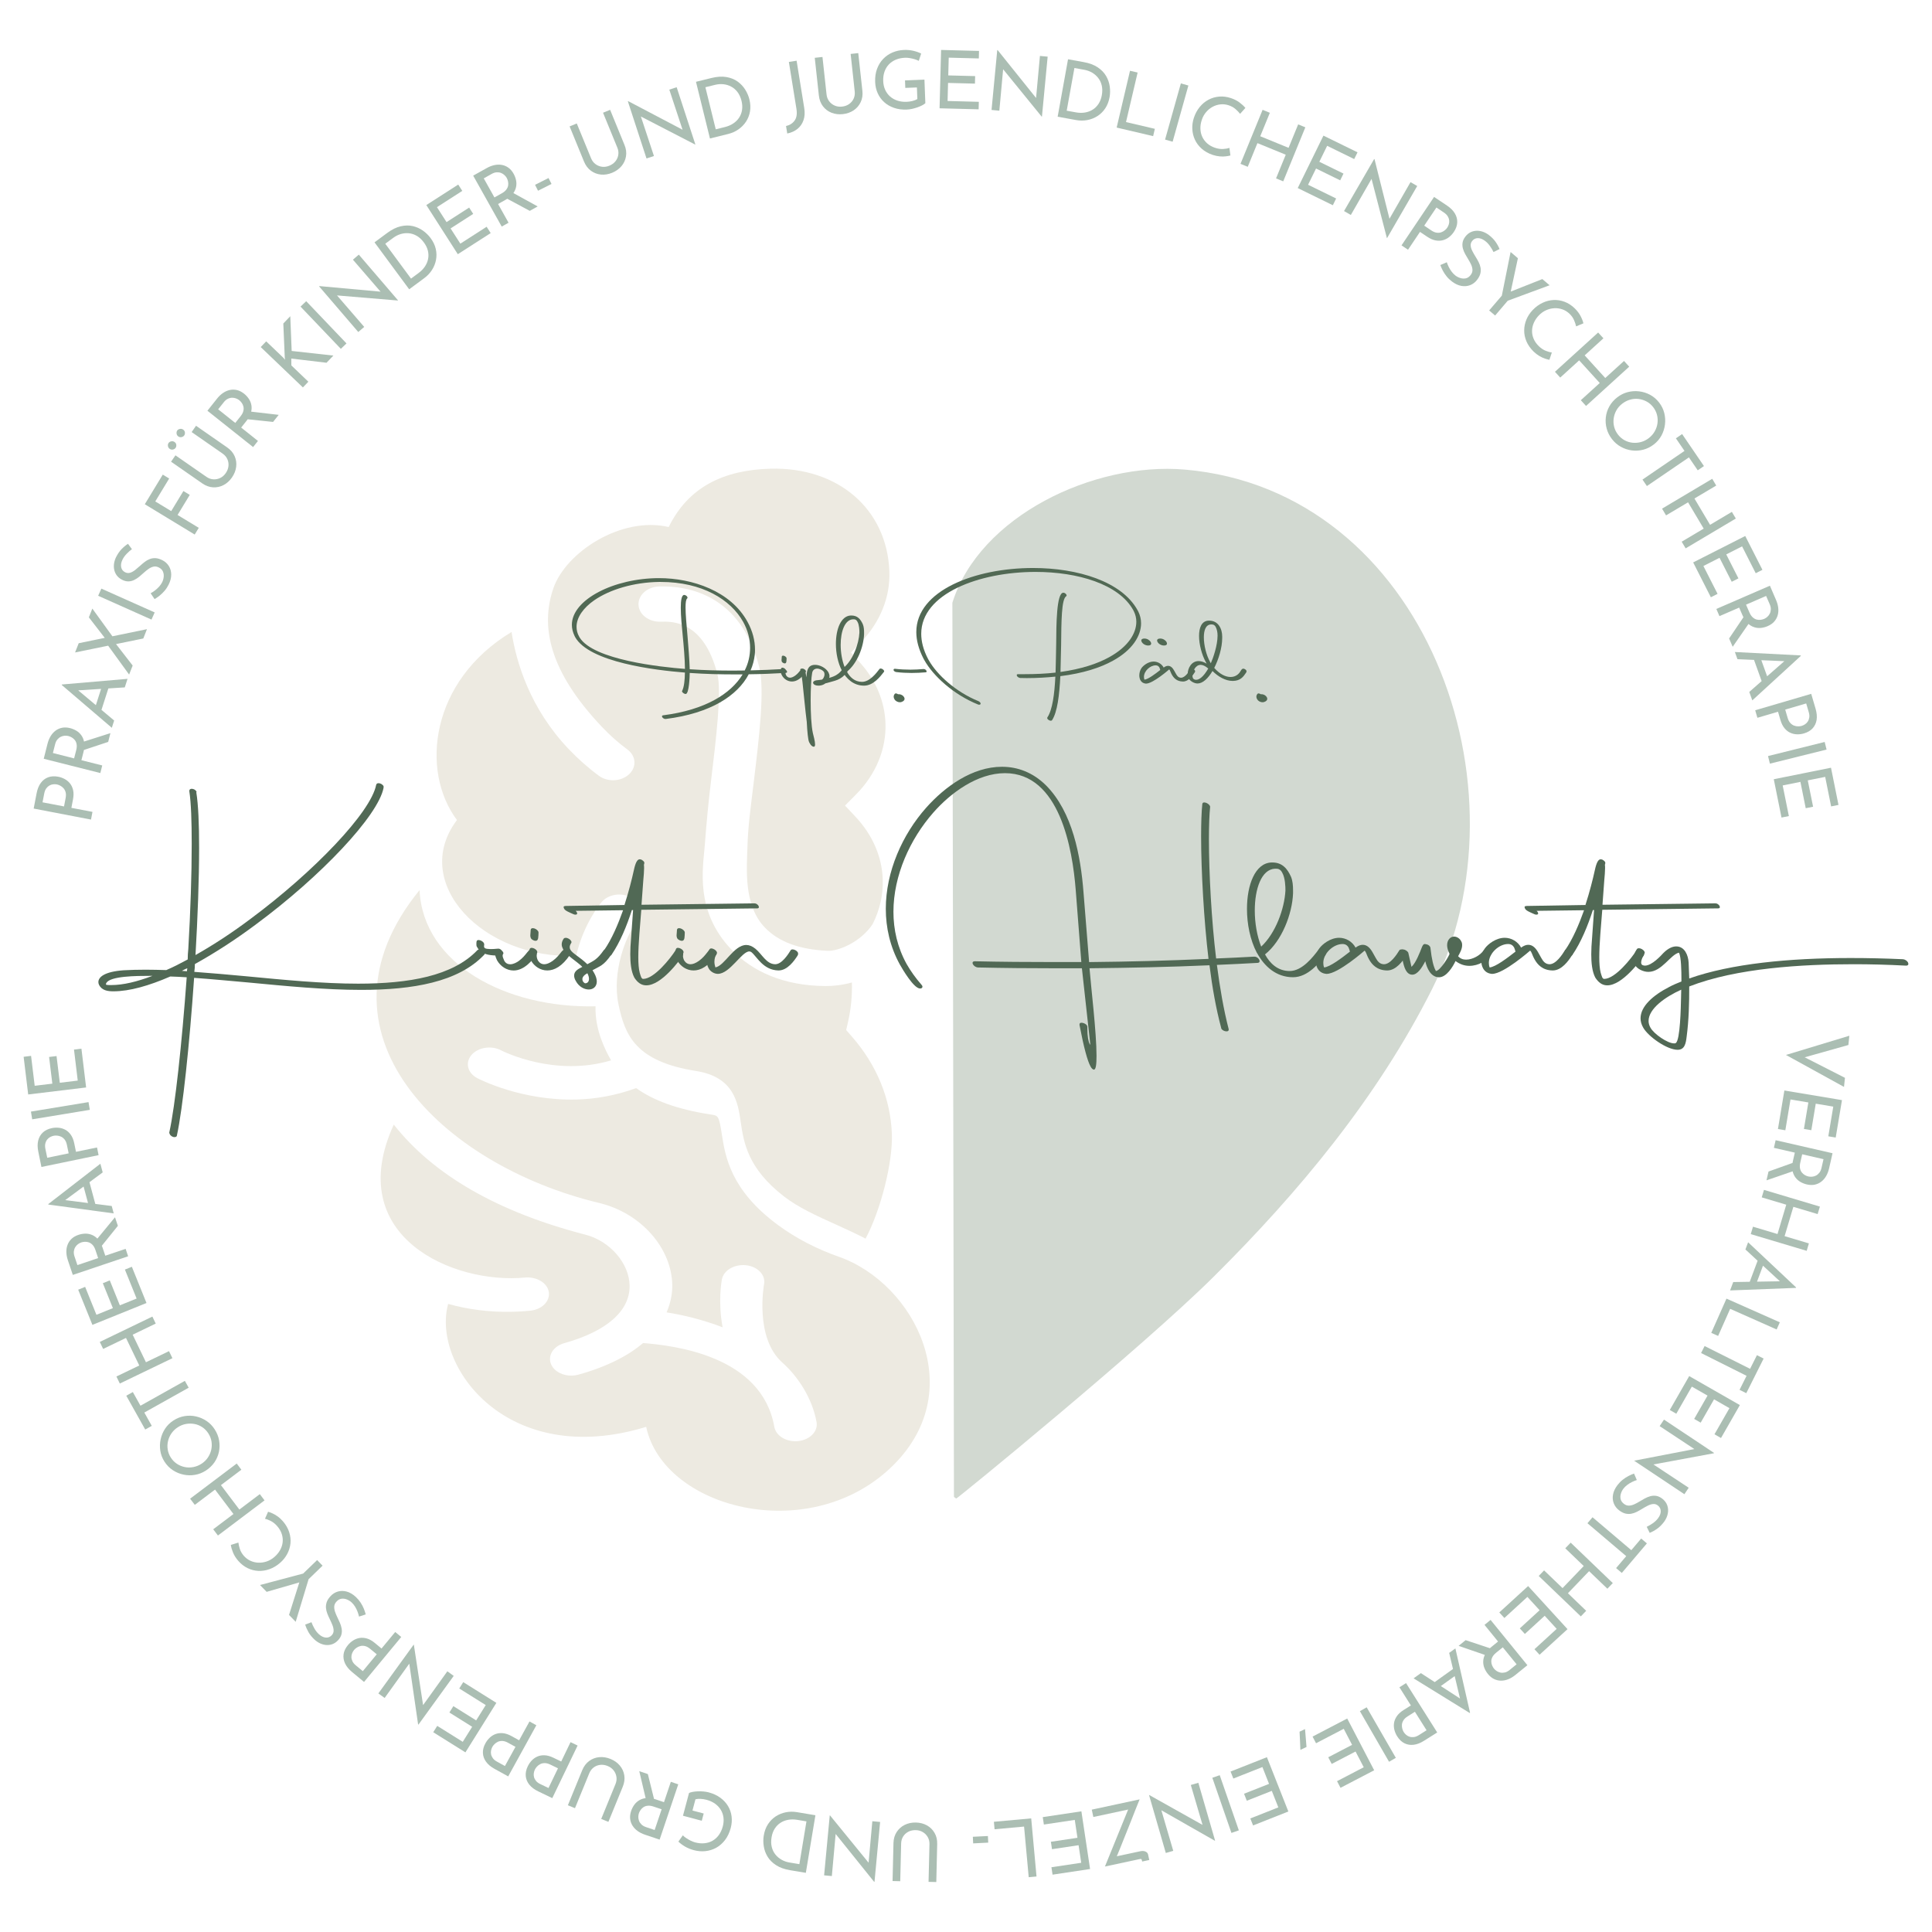 <?xml version="1.0" encoding="utf-8"?>
<!-- Generator: Adobe Illustrator 25.0.1, SVG Export Plug-In . SVG Version: 6.00 Build 0)  -->
<svg version="1.1" id="Ebene_1" xmlns="http://www.w3.org/2000/svg" xmlns:xlink="http://www.w3.org/1999/xlink" x="0px" y="0px"
	 viewBox="0 0 1000 1000" style="enable-background:new 0 0 1000 1000;" xml:space="preserve">
<style type="text/css">
	.st0{fill:#EDEAE1;}
	.st1{fill:#D2D9D1;}
	.st2{fill:#516955;}
	.st3{fill:#ABBEB3;}
	.st4{fill:#516954;}
</style>
<g>
	<g>
		<path class="st0" d="M298.23,494.75c3.8-16.75,12.68-27.27,13.25-27.93c3.57-4.09,10.45-5.05,15.4-2.12
			c4.93,2.92,5.88,8.49,2.54,12.7c-5.51,6.94-12.7,25.69-9.35,42.18c3.36,16.49,9.05,29.83,40.18,34.76
			c19.75,3.12,21.71,16.48,23.12,26.23c1.57,10.71,3.53,24.04,22.35,38.65c7.41,5.76,16.9,10.06,26.95,14.6
			c4.99,2.26,10.2,4.62,15.35,7.29c7.75-14.49,14.14-39.31,13.61-54.13c-0.66-18.35-7.87-35.86-20.85-50.63l-2.8-3.19l0.89-3.88
			c1.59-6.87,2.25-13.85,2.08-20.76c-3.92,1.13-8.98,1.89-13.97,1.85c-21.16-0.18-37.43-7.36-48.45-18.94
			c-19.01-19.98-14.64-42.2-13.74-53.83c0.89-11.63,1.72-20.89,3.31-34.02c2.47-20.35,5.53-45.69,3.22-54.7
			c-7.14-27.71-23.37-27.26-29.47-27.09c-6.1,0.17-11.18-3.78-11.36-8.81c-0.18-5.04,4.61-9.26,10.71-9.43
			c15.21-0.42,42.17,4.39,51.72,41.45c3.04,11.79,0.05,36.46-2.84,60.32c-1.59,13.1-2.93,22.59-3.21,33.16
			c-0.28,10.57-2.23,30.03,9.1,41.69c7.11,7.32,17.63,11.29,32.36,11.97c5.34,0.29,17.06-4.35,23.32-13.78
			c3.71-7.31,5.55-15.24,5.26-23.25c-0.42-11.81-5.32-23.01-14.13-32.4l-5.4-5.75l5.6-5.64c10.37-10.45,15.82-23.58,15.34-36.97
			c-0.4-11.24-4.85-21.97-12.86-31.02l-4.96-5.59l5.22-5.47c9.91-10.34,15.09-23.26,14.62-36.4c-1.16-32.34-26.52-54.25-61.65-53.27
			c-24.26,0.68-42.43,9.54-52.57,30.19c-24.56-5.73-53.28,13.05-59.7,31.72c-6.64,19.34-2.59,42.5,25.21,71.8
			c4.12,4.34,8.51,8.24,13.07,11.59c4.55,3.34,4.95,9.1,0.89,12.87c-2.11,1.96-4.99,3-7.9,3.08c-2.72,0.08-5.48-0.68-7.67-2.29
			c-5.53-4.06-10.84-8.76-15.77-13.95c-19.88-20.95-26.98-44.54-29.47-60.5c-41.98,25.27-47.38,71.77-28.26,97.34
			C211.97,456.97,250.09,496.74,298.23,494.75z"/>
		<path class="st0" d="M434.14,650.47c-11.21-3.93-22-9.43-31.44-16.39c-24.64-18.14-27.32-35.61-29.11-47.16
			c-1.45-9.42-1.91-9.48-5.45-10.02c-17.93-2.69-30.27-7.53-38.87-13.7c-10.66,3.89-21.11,5.65-30.77,5.91
			c-28.43,0.75-50.21-10.41-51.45-11.06c-5.06-2.65-6.41-8.02-3.01-12c3.4-3.97,10.26-5.05,15.28-2.42
			c1.21,0.62,27.78,13.98,56.97,5.21c-2.84-5.05-8.42-15.59-8.04-27.98c-46.36,1.06-89.25-21.82-91.1-60.13
			c-59.92,73.52,11.47,142.41,92.9,161.9c21.91,5.25,37.71,23.58,37.92,42.68c0.03,3.34-0.51,8.35-2.94,13.97
			c8.65,1.36,18.83,3.82,29,7.73c-2.5-13.1-0.52-24.07-0.38-24.79c0.89-4.73,6.54-7.99,12.53-7.33c6.02,0.68,10.18,5.06,9.3,9.78
			c-0.05,0.23-5.05,27.76,9.5,40.64c7.73,6.84,15.44,18.19,17.67,30.79c0.84,4.73-3.38,9.11-9.42,9.79c-0.4,0.04-0.8,0.07-1.2,0.08
			c-5.56,0.15-10.46-3.01-11.24-7.44c-6.53-36.92-51.88-42.04-67.91-43.38c-7.24,6.15-17.86,12.01-33.5,16.37
			c-1.11,0.32-2.23,0.47-3.33,0.5c-4.68,0.13-9.11-2.1-10.74-5.74c-2.03-4.5,1-9.45,6.75-11.06c21.95-6.13,33.97-16.67,33.83-29.7
			c-0.12-11.55-10.14-23.16-22.83-26.44c-45.36-11.72-78.65-30.87-99.24-56.99c-26.62,58.12,31.07,82.8,67.96,79.16
			c5.97-0.52,11.56,2.77,12.29,7.51c0.72,4.75-3.59,9.07-9.64,9.66c-3,0.29-5.92,0.47-8.78,0.55c-12.71,0.34-23.99-1.37-33.7-4.06
			c-8.69,32.11,30.65,85.64,102.51,63.63c9,42.09,83.3,61.56,126.13,21.56C502.73,720.74,473.49,664.29,434.14,650.47z"/>
		<path class="st1" d="M613.28,243.06c-47.16-4.07-106.36,24.14-120.33,68.93l0.81,462.81c0.74,0.57,1.15,0.87,1.17,0.85
			c0.29,0.26,96.1-77.94,133.22-114.78c44.32-43.99,84.91-92.94,113.06-148.86C793.52,408.13,737.74,253.79,613.28,243.06z"/>
	</g>
	<g>
		<path class="st2" d="M186.94,512.36c-18.67,0-38.99-1.97-58.48-3.83c-9.64-0.84-18.97-1.76-27.99-2.39
			c-2.38,34.63-5.91,67.91-8.91,81.59c0,0.62-0.73,0.84-1.24,0.84c-1.04,0-2.18-0.73-2.49-1.66c-0.1-0.2-0.21-0.41-0.21-0.62v-0.1
			c3.01-13.47,6.53-46.14,9.02-80.35c-2.9-0.2-5.81-0.31-8.5-0.41c-10.99,4.77-21.05,7.67-29.45,7.67c-2.9,0-6.01-0.41-7.46-3.42
			c-0.21-0.42-0.31-0.94-0.31-1.35c0-2.59,3.11-5.39,13.06-6.12c3.53-0.2,7.47-0.3,11.41-0.3c3.53,0,7.05,0.1,10.68,0.2
			c3.63-1.55,7.26-3.42,11.09-5.5c0-1.76,0.11-3.63,0.31-5.5c1.14-19.49,1.76-38.67,1.76-54.22c0-11.72-0.31-21.36-1.24-27.37v-0.21
			c0-0.73,0.62-1.03,1.24-1.03c0.93,0,1.97,0.51,2.49,1.44c0,0.11,0,0.31-0.11,0.42c1.04,6.32,1.45,16.48,1.45,28.72
			c0,16.07-0.73,35.87-1.87,55.47c9.34-5.28,19.18-11.72,28.41-18.67c32.98-24.47,62.42-55.26,65.11-69.46
			c0.21-0.62,0.62-0.83,1.24-0.83c0.94,0,2.08,0.62,2.59,1.55v0.83c-2.79,14.52-32.55,45.93-65.94,70.61
			c-10.37,7.78-21.25,14.82-31.73,20.63c0,1.34-0.1,2.69-0.3,4.04c8.7,0.62,17.73,1.45,26.85,2.28c19.6,1.87,39.61,3.83,57.96,3.83
			c26.23,0,48.93-3.93,61.69-17.32c0.31-0.31,0.62-0.41,0.94-0.41c1.03,0,2.48,0.83,2.69,1.66c0.1,0.2,0.2,0.41,0.2,0.62
			c0,0.21-0.1,0.41-0.41,0.62C237.12,508.32,213.69,512.36,186.94,512.36z M57.55,509.87c6.22,0,13.47-1.76,21.36-4.77h-1.14
			c-7.36,0-20.53,0.11-22.71,3.63c-0.1,0.1-0.2,0.41-0.2,0.62v0.2c0,0.11,0.2,0.21,0.3,0.21C55.89,509.87,56.72,509.87,57.55,509.87
			z M96.95,501.17c-1.14,0.41-1.98,0.93-2.8,1.34c0.94,0.1,1.76,0.1,2.59,0.21L96.95,501.17z"/>
		<path class="st2" d="M247.2,490.59l-0.41-0.62c-0.21-0.41-0.21-0.93-0.21-1.45c0-0.31,0-0.83,0.1-1.24
			c0.11-0.52,0.52-0.73,1.04-0.73c0.94,0,2.28,0.73,2.69,1.55c0.11,0.21,0.21,0.41,0.21,0.73v0.21c0,0.2-0.1,0.51-0.1,0.73
			c0,0.3,0.1,0.51,0.2,0.73c0.21,0.3,0.62,0.51,1.45,0.62c0.94,0.11,1.66,0.11,2.28,0.11c1.66,0,2.7-0.21,3.43-0.21
			c0.73,0,1.24,0.21,2.18,1.35c0.2,0.2,0.3,0.41,0.41,0.62c0.1,0.21,0.1,0.31,0.1,0.41c0,0.31-0.41,0.52-0.41,1.25
			c0,0.51,0.2,1.24,0.83,2.59c0.73,1.35,1.87,1.87,3.12,1.87c1.65,0,3.52-1.04,4.46-1.76c3.93-2.9,4.66-5.91,6.42-5.91
			c0.41,0,0.83,0.21,1.45,0.52c0.51,0.3,0.83,0.73,1.04,1.14c0.1,0.2,0.2,0.51,0.2,0.73c0,0.2,0,0.3-0.1,0.41
			c-1.65,2.28-6.01,8.09-11.72,8.09c-3.62,0-6.84-2.18-8.6-5.29c-0.41-0.83-0.73-1.76-0.93-2.48
			C253.21,494.42,248.96,493.91,247.2,490.59z"/>
		<path class="st2" d="M283.29,502.31c-3.73,0-6.85-2.29-8.4-5.08c-0.73-1.25-1.14-2.69-1.14-3.94c0-0.73,0.21-1.45,0.41-2.07
			c0.21-0.42,0.52-0.62,1.04-0.62c0.93,0,2.28,0.73,2.69,1.55c0.11,0.21,0.21,0.41,0.21,0.62c0,0.2,0,0.31-0.1,0.41
			c-0.11,0.41-0.21,0.93-0.21,1.45c0,0.83,0.21,1.65,0.62,2.49c0.73,1.14,1.76,1.97,3.32,1.97c1.14,0,2.59-0.51,4.36-1.76
			c3.93-2.9,4.66-5.91,6.32-5.91c0.41,0,0.83,0.21,1.45,0.52c0.51,0.3,0.93,0.73,1.14,1.14c0.1,0.2,0.2,0.41,0.2,0.62
			c0,0.21-0.1,0.31-0.2,0.52C291.06,500.13,286.92,502.31,283.29,502.31z M274.79,485.61c-0.21-0.41-0.31-0.93-0.31-1.45
			c0-0.83,0.21-1.87,0.21-2.9c0.1-0.62,0.51-0.84,1.14-0.84c0.93,0,2.18,0.73,2.69,1.56c0.1,0.2,0.21,0.41,0.21,0.62v0.21
			c-0.11,1.87,0.1,4.15-1.45,4.15c-0.31,0-0.62,0-1.04-0.21C275.51,486.45,274.99,486.03,274.79,485.61z"/>
		<path class="st2" d="M307.55,503.65c0.94,1.66,1.35,3.22,1.35,4.36c0,2.69-1.87,4.15-4.15,4.15c-2.28,0-5.08-1.34-6.74-4.46
			c-0.62-1.04-0.84-1.97-0.84-2.79c0-2.29,2.18-3.43,4.25-4.46c-3.01-3.01-8.19-5.81-9.95-9.13c-0.41-0.83-0.73-1.55-0.73-2.49
			c0-0.93,0.31-1.97,1.04-3.01c0.31-0.31,0.62-0.41,1.04-0.41c1.03,0,2.28,0.73,2.79,1.65c0.1,0.21,0.21,0.41,0.21,0.62
			c0,0.1-0.11,0.31-0.21,0.51c-0.51,0.73-0.73,1.45-0.73,2.08c0,0.41,0.1,0.83,0.31,1.24c1.04,1.98,4.87,3.74,8.81,7.57
			c3.22-1.76,5.08-2.39,8.5-7.26c0.31-0.31,0.62-0.41,0.93-0.41c1.04,0,2.49,0.83,2.9,1.66c0.11,0.2,0.21,0.41,0.21,0.62
			c0,0.21-0.1,0.31-0.21,0.52c-3.93,5.7-5.8,5.8-9.64,7.98C307.03,502.72,307.35,503.24,307.55,503.65z M301.44,506.77
			c0,0.41,0.1,0.73,0.2,1.04c0.42,0.73,1.04,1.14,1.25,1.14c1.24,0,1.97-0.94,1.97-2.29c0-0.93-0.31-1.87-0.83-2.9
			C302.06,504.79,301.44,505.94,301.44,506.77z"/>
		<path class="st2" d="M292.01,470.37l-0.1-0.21c-0.11-0.3-0.21-0.51-0.21-0.62c0-0.41,0.41-0.62,1.25-0.62
			c10.05-0.2,20.21-0.31,30.27-0.51c2.18-6.75,3.83-13.27,4.87-18.04c0.83-3.84,1.76-5.6,3.01-5.6c0.31,0,0.62,0.1,0.94,0.2
			c0.73,0.41,1.03,0.73,1.34,1.14c0.11,0.21,0.11,0.41,0.11,0.62c0,0.41-0.11,0.73-0.21,0.83c0.1,0.52,0.1,1.14,0.1,1.87
			c0,1.66-0.2,3.84-0.41,6.22l-0.93,12.65l58.37-0.73h0.1c0.94,0,1.66,0.62,2.08,1.25c0.1,0.2,0.2,0.51,0.2,0.73
			c0,0.31-0.2,0.62-0.83,0.62l-60.03,0.73c-0.62,8.2-1.55,17.53-1.55,24.58c0,3.22,0.21,6.01,0.73,7.99
			c0.21,0.73,0.51,1.76,0.83,2.49c0.31,0.41,0.52,0.72,0.94,0.72c5.7,0,14.1-10.57,16.79-14.82c0.21-0.31,0.52-0.41,0.94-0.41
			c0.93,0,2.18,0.62,2.69,1.55c0.21,0.21,0.31,0.52,0.31,0.84c0,0.3-0.1,0.51-0.2,0.73c-1.66,2.59-11.1,15.44-18.88,15.44
			c-1.97,0-3.83-0.83-5.5-3.01c-0.3-0.31-0.41-0.62-0.72-1.03c-1.66-3.12-2.08-7.67-2.08-12.03c0-1.35,0.1-2.69,0.1-3.94l1.35-18.97
			h-0.62c-2.59,8.09-6.11,16.69-10.58,23.22c-0.2,0.31-0.62,0.41-1.03,0.41c-0.94,0-2.29-0.73-2.8-1.66c-0.1-0.2-0.1-0.41-0.1-0.62
			c0-0.21,0-0.41,0.1-0.52c4.04-5.8,7.26-13.47,9.85-20.73l-24.58,0.31c0.31,0.2,0.51,0.51,0.62,0.73c0.1,0.2,0.2,0.41,0.2,0.62
			c0,0.41-0.31,0.62-0.93,0.62c-0.21,0-0.52,0-0.94-0.2C294.7,472.24,292.52,471.41,292.01,470.37z"/>
		<path class="st2" d="M359,502.31c-3.73,0-6.85-2.29-8.4-5.08c-0.73-1.25-1.14-2.69-1.14-3.94c0-0.73,0.21-1.45,0.41-2.07
			c0.21-0.42,0.52-0.62,1.04-0.62c0.94,0,2.28,0.73,2.69,1.55c0.11,0.21,0.21,0.41,0.21,0.62c0,0.2,0,0.31-0.1,0.41
			c-0.11,0.41-0.21,0.93-0.21,1.45c0,0.83,0.21,1.65,0.62,2.49c0.73,1.14,1.76,1.97,3.32,1.97c1.14,0,2.59-0.51,4.35-1.76
			c3.94-2.9,4.67-5.91,6.33-5.91c0.41,0,0.83,0.21,1.45,0.52c0.51,0.3,0.93,0.73,1.14,1.14c0.1,0.2,0.2,0.41,0.2,0.62
			c0,0.21-0.1,0.31-0.2,0.52C366.78,500.13,362.63,502.31,359,502.31z M350.5,485.61c-0.21-0.41-0.31-0.93-0.31-1.45
			c0-0.83,0.21-1.87,0.21-2.9c0.1-0.62,0.51-0.84,1.14-0.84c0.93,0,2.18,0.73,2.69,1.56c0.1,0.2,0.21,0.41,0.21,0.62v0.21
			c-0.11,1.87,0.1,4.15-1.45,4.15c-0.31,0-0.62,0-1.04-0.21C351.23,486.45,350.71,486.03,350.5,485.61z"/>
		<path class="st2" d="M387.83,492.46c-3.94,0-10.05,11.61-16.28,11.61c-1.87,0-3.94-1.24-4.77-2.9c-0.73-1.25-1.04-2.8-1.04-4.36
			c0-2.18,0.62-4.25,1.55-5.5c0.21-0.31,0.52-0.41,0.83-0.41c1.04,0,2.39,0.83,2.8,1.65c0.1,0.21,0.21,0.41,0.21,0.62
			c0,0.2-0.11,0.41-0.21,0.51c-0.73,1.14-1.14,2.59-1.14,4.15c0,0.93,0.2,1.97,0.51,2.9c4.77-0.83,9.54-11.61,15.97-11.61
			c1.55,0,3.11,0.62,4.77,1.97c3.42,2.8,5.6,7.89,10.16,7.99h0.1c3.32,0,6.53-4.87,7.99-7.26c0.21-0.31,0.51-0.41,0.94-0.41
			c0.93,0,2.17,0.62,2.69,1.45c0.1,0.21,0.2,0.51,0.2,0.83c0,0.31-0.1,0.62-0.3,0.94c-1.66,2.59-5.18,7.67-9.85,7.67h-0.1
			c-7.89-0.21-11.09-7.16-13.9-9.44C388.56,492.56,388.25,492.46,387.83,492.46z"/>
		<path class="st2" d="M563.93,501.17c0.73,9.33,3.63,33.28,3.63,45.3c0,4.36-0.31,7.16-1.35,7.16h-0.1
			c-0.51-0.1-1.14-0.62-1.66-1.66c-1.55-2.79-3.42-9.54-5.7-21.46v-0.2c0-0.73,0.41-0.94,1.04-0.94c1.04,0,3.01,0.83,3.01,2.08v0.93
			c0,4.15,0.62,7.05,1.24,7.99c0.11,0.2,0.21,0.41,0.31,0.41l-4.36-39.6h-12.96c-13.89,0-27.58-0.11-40.74-0.42
			c-1.14,0-2.29-0.83-2.7-1.65c-0.1-0.21-0.2-0.41-0.2-0.73c0-0.41,0.31-0.83,1.14-0.83c13.58,0.31,27.58,0.41,41.78,0.41h13.38
			l-2.9-37.32c-1.66-21.16-8.3-60.45-36.61-60.45c-14.3,0-28.1,10.16-37.11,20.42c-12.03,13.68-20.63,32.55-20.63,51.32
			c0,9.23,2.07,18.45,6.84,27.07c2.08,3.62,4.57,7.15,7.57,10.57c0.2,0.21,0.31,0.41,0.41,0.52c0.1,0.2,0.2,0.41,0.2,0.62
			c0,0.62-0.51,0.94-1.24,0.94c-3.22,0-9.02-9.85-10.47-12.44c-5.08-9.23-7.26-19.08-7.26-28.82c0-19.28,8.6-38.46,20.84-52.26
			c9.74-10.99,23.94-21.25,39.29-21.25c8.09,0,15.96,2.9,22.71,9.54c13.89,13.89,18.04,36.8,19.49,55.47l2.9,36.08
			c20.84-0.21,40.96-0.73,61.8-1.66c-2.38-19.91-3.83-45.41-3.83-63.45c0-6.84,0.2-12.65,0.62-16.69c0.11-0.62,0.41-0.83,1.04-0.83
			c0.94,0,2.28,0.73,2.8,1.65c0.1,0.21,0.2,0.31,0.2,0.52v0.2c-0.41,3.94-0.62,9.75-0.62,16.59c0,17.63,1.34,42.2,3.73,61.8
			c6.53-0.21,13.06-0.62,19.59-0.94h0.2c1.15,0,2.08,0.73,2.49,1.55c0.21,0.31,0.21,0.52,0.21,0.84c0,0.41-0.21,0.73-0.94,0.83
			c-7.05,0.41-14.1,0.73-21.15,1.04c1.55,11.92,3.52,23.33,6.11,33.28V533c0,0.62-0.52,0.83-1.14,0.83c-0.93,0-2.17-0.51-2.69-1.45
			l-0.1-0.51c-2.59-9.64-4.57-20.73-6.01-32.25C605.2,500.54,584.78,500.96,563.93,501.17z"/>
		<path class="st2" d="M650.71,493.38l-0.21-0.3c-3.42-6.53-5.07-14.83-5.07-22.61c0-12.55,4.25-23.64,12.55-24.05h0.62
			c5.08,0,7.78,3.22,9.65,7.46c0.83,2.08,1.03,4.46,1.03,7.05v1.45c-0.41,10.68-5.8,24.68-14.51,31.62c2.49,4.57,6.53,8.6,12.76,8.6
			c6.53,0,12.12-7.35,14.82-10.88c0.2-0.31,0.62-0.41,1.04-0.41c0.93,0,2.28,0.83,2.69,1.65c0.2,0.21,0.2,0.41,0.2,0.62
			s0,0.41-0.2,0.62c-3.22,4.15-9.02,11.61-16.8,11.61C660.45,505.83,654.34,500.02,650.71,493.38z M659.94,449.64
			c-7.05,0.31-10.47,10.47-10.47,21.67c0,6.32,1.14,13.16,3.32,18.66c7.46-6.95,12.02-19.49,12.55-29.03c0-1.97-0.11-6.53-1.66-9.23
			c-0.41-0.83-0.93-1.45-1.65-1.76c-0.31-0.21-0.94-0.31-1.56-0.31H659.94z"/>
		<path class="st2" d="M686.39,504.06c-2.18-0.2-3.63-1.34-4.47-2.9c-0.62-1.15-0.93-2.59-0.93-4.04c0-2.08,0.62-4.36,1.87-6.22
			c1.66-2.28,5.81-5.5,10.27-5.5c3.52,0,6.84,1.97,8.5,5.08c1.45-1.04,2.59-1.45,3.73-1.45c2.28,0,3.94,1.76,5.28,4.25l1.45,2.59
			c0.94,1.66,1.98,3.12,4.15,3.22h0.1c3.32,0,6.53-4.87,7.99-7.26c0.2-0.31,0.62-0.41,1.03-0.41c0.94,0,2.18,0.62,2.7,1.45
			c0.1,0.21,0.2,0.51,0.2,0.73c0,0.31-0.1,0.73-0.41,1.04c-1.65,2.59-5.18,7.67-9.85,7.67h-0.1c-5.18-0.11-7.78-3.01-9.33-5.81
			c-0.84-1.45-1.25-2.9-1.76-3.83c-0.21-0.31-0.31-0.52-0.51-0.62c0,0-13.69,12.02-19.6,12.02H686.39z M684.94,498.37
			c0,0.83,0.1,1.55,0.41,2.38c3.11-0.3,9.12-4.87,13.37-8.19c-0.21-0.73-0.41-1.55-0.73-2.18c-0.62-1.04-1.55-1.76-3.11-1.76
			C690.23,488.62,684.94,493.38,684.94,498.37z"/>
		<path class="st2" d="M727.58,502.1c-1.55-2.9-1.87-7.78-2.49-9.33c-0.1-0.21-0.1-0.41-0.1-0.52c0-0.62,0.51-0.83,1.14-0.83
			c0.93,0,2.18,0.62,2.79,1.66l1.66,7.36c2.28-1.98,4.46-7.78,5.39-10.16c0.41-0.94,0.73-1.65,1.55-1.65c0.2,0,0.41,0.1,0.62,0.1
			c1.04,0.2,1.66,0.62,2.08,1.34c0.1,0.21,0.21,0.52,0.21,0.84c0.62,5.7,1.55,9.23,2.48,11.09l0.21,0.31v0.3
			c2.38,0,7.15-8.19,7.15-8.92c-0.83-1.65-1.24-3.21-1.24-4.46c0-2.69,1.65-4.46,3.63-4.46c1.45,0,3.01,1.04,3.63,2.39
			c0.41,0.62,0.51,1.34,0.51,2.07c0,2.08-1.24,4.15-2.08,5.71c1.15,1.24,2.49,1.76,4.15,1.76c3.42,0,7.36-2.28,9.02-4.76
			c0.21-0.31,0.52-0.52,0.94-0.52c1.04,0,2.38,0.83,2.79,1.66c0.11,0.2,0.21,0.41,0.21,0.62c0,0.21-0.1,0.31-0.21,0.52
			c-1.87,3.01-6.32,5.7-11.09,5.7c-2.38,0-4.77-0.73-7.15-2.49c-1.35,2.9-4.67,8.4-8.5,8.4h-0.21c-4.25-0.2-6.11-4.77-6.95-8.29
			c-1.76,3.42-4.04,6.95-6.74,6.95C729.44,504.49,728.4,503.55,727.58,502.1z"/>
		<path class="st2" d="M772.08,504.06c-2.18-0.2-3.63-1.34-4.47-2.9c-0.62-1.15-0.93-2.59-0.93-4.04c0-2.08,0.62-4.36,1.87-6.22
			c1.66-2.28,5.81-5.5,10.27-5.5c3.52,0,6.84,1.97,8.5,5.08c1.45-1.04,2.59-1.45,3.73-1.45c2.28,0,3.94,1.76,5.28,4.25l1.45,2.59
			c0.94,1.66,1.98,3.12,4.15,3.22h0.1c3.32,0,6.53-4.87,7.99-7.26c0.2-0.31,0.62-0.41,1.03-0.41c0.94,0,2.18,0.62,2.7,1.45
			c0.1,0.21,0.2,0.51,0.2,0.73c0,0.31-0.1,0.73-0.41,1.04c-1.65,2.59-5.18,7.67-9.85,7.67h-0.1c-5.18-0.11-7.78-3.01-9.33-5.81
			c-0.84-1.45-1.25-2.9-1.76-3.83c-0.21-0.31-0.31-0.52-0.52-0.62c0,0-13.69,12.02-19.6,12.02H772.08z M770.63,498.37
			c0,0.83,0.1,1.55,0.41,2.38c3.11-0.3,9.12-4.87,13.37-8.19c-0.21-0.73-0.41-1.55-0.73-2.18c-0.62-1.04-1.55-1.76-3.11-1.76
			C775.92,488.62,770.63,493.38,770.63,498.37z"/>
		<path class="st2" d="M789.41,470.37l-0.1-0.21c-0.1-0.3-0.21-0.51-0.21-0.62c0-0.41,0.41-0.62,1.25-0.62
			c10.05-0.2,20.21-0.31,30.27-0.51c2.18-6.75,3.83-13.27,4.87-18.04c0.83-3.84,1.76-5.6,3.01-5.6c0.31,0,0.62,0.1,0.94,0.2
			c0.73,0.41,1.03,0.73,1.34,1.14c0.11,0.21,0.11,0.41,0.11,0.62c0,0.41-0.11,0.73-0.21,0.83c0.1,0.52,0.1,1.14,0.1,1.87
			c0,1.66-0.2,3.84-0.41,6.22l-0.93,12.65l58.37-0.73h0.1c0.94,0,1.66,0.62,2.08,1.25c0.1,0.2,0.2,0.51,0.2,0.73
			c0,0.31-0.2,0.62-0.83,0.62l-60.03,0.73c-0.62,8.2-1.55,17.53-1.55,24.58c0,3.22,0.21,6.01,0.73,7.99
			c0.21,0.73,0.52,1.76,0.83,2.49c0.31,0.41,0.52,0.72,0.94,0.72c5.7,0,14.1-10.57,16.79-14.82c0.21-0.31,0.52-0.41,0.94-0.41
			c0.94,0,2.18,0.62,2.69,1.55c0.21,0.21,0.31,0.52,0.31,0.84c0,0.3-0.1,0.51-0.2,0.73c-1.66,2.59-11.1,15.44-18.88,15.44
			c-1.97,0-3.83-0.83-5.5-3.01c-0.3-0.31-0.41-0.62-0.73-1.03c-1.65-3.12-2.07-7.67-2.07-12.03c0-1.35,0.1-2.69,0.1-3.94l1.35-18.97
			h-0.62c-2.59,8.09-6.11,16.69-10.58,23.22c-0.2,0.31-0.62,0.41-1.03,0.41c-0.94,0-2.29-0.73-2.8-1.66c-0.1-0.2-0.1-0.41-0.1-0.62
			c0-0.21,0-0.41,0.1-0.52c4.04-5.8,7.26-13.47,9.85-20.73l-24.58,0.31c0.31,0.2,0.52,0.51,0.62,0.73c0.1,0.2,0.2,0.41,0.2,0.62
			c0,0.41-0.3,0.62-0.93,0.62c-0.21,0-0.52,0-0.94-0.2C792.11,472.24,789.93,471.41,789.41,470.37z"/>
		<path class="st2" d="M873,536.63c-0.41,3.52-1.04,6.74-4.67,6.74c-5.5,0-15.24-6.85-17.83-11.51c-0.94-1.66-1.35-3.22-1.35-4.77
			c0-6.22,6.43-11.92,14.72-16.18c1.87-1.04,4.15-1.97,6.43-2.9v-1.55c0-3.42-0.11-11.3-1.25-13.27v-0.1
			c-4.36,0.93-8.91,9.95-15.86,9.95c-2.59,0-5.81-1.45-7.05-3.73c-0.51-0.84-0.73-1.76-0.73-2.7c0-2.07,1.04-4.15,1.87-5.39
			c0.21-0.31,0.62-0.42,1.04-0.42c0.93,0,2.28,0.73,2.8,1.66c0.1,0.21,0.2,0.41,0.2,0.62c0,0.2-0.1,0.3-0.2,0.51
			c-0.52,0.73-1.66,3.11-1.66,4.67c0,0.31,0.1,0.62,0.21,0.83c0.1,0.21,0.3,0.31,0.41,0.41c0.41,0.21,0.93,0.31,1.34,0.31
			c3.63,0,8.4-5.28,9.54-6.53c2.28-2.28,4.57-3.42,6.64-3.42c4.46,0,6.22,4.67,6.43,8.4c0.1,2.38,0.2,5.18,0.31,8.19
			c21.77-7.67,51.73-10.58,83.56-10.58c8.91,0,17.94,0.21,26.96,0.62c1.35,0.1,2.29,0.93,2.7,1.65c0.1,0.31,0.2,0.52,0.2,0.84
			c0,0.41-0.31,0.83-1.14,0.83h-0.1c-9.64-0.51-18.56-0.73-27.07-0.73c-26.74,0-60.65,1.97-85.11,11.51
			C874.35,519.21,874.14,528.01,873,536.63z M870.1,516.61l0.1-4.35c-8.29,3.73-16.9,9.84-16.9,16.18c0,1.14,0.31,2.28,0.94,3.42
			c1.76,3.32,8.91,8.19,12.23,8.19c0.41,0,0.73,0,0.94-0.21C869.68,538.28,870,521.28,870.1,516.61z"/>
	</g>
	<g>
		<path class="st3" d="M18.95,410.6c0.42-2.16,1.13-3.94,2.15-5.33c1.01-1.39,2.29-2.38,3.82-2.94c1.54-0.57,3.27-0.67,5.21-0.3
			c1.18,0.23,2.3,0.63,3.36,1.2c1.07,0.57,1.99,1.34,2.75,2.29c0.77,0.96,1.3,2.12,1.61,3.48c0.31,1.36,0.28,2.95-0.06,4.75
			l-0.84,4.39l10.92,2.09l-0.77,3.98l-29.67-5.7L18.95,410.6z M33.97,413.06c0.22-1.17,0.22-2.18-0.01-3.02
			c-0.24-0.84-0.61-1.53-1.12-2.09c-0.51-0.55-1.07-0.99-1.68-1.3c-0.62-0.32-1.19-0.53-1.7-0.63c-0.61-0.12-1.25-0.14-1.92-0.07
			c-0.68,0.07-1.33,0.28-1.96,0.63c-0.61,0.35-1.16,0.85-1.65,1.51c-0.48,0.66-0.82,1.52-1.03,2.6l-0.89,4.59l11.13,2.13
			L33.97,413.06z"/>
		<path class="st3" d="M24.6,384.95c0.38-1.48,0.92-2.8,1.63-3.96c0.71-1.16,1.57-2.1,2.57-2.84c1.01-0.74,2.14-1.23,3.38-1.47
			c1.26-0.24,2.63-0.17,4.12,0.2c1.16,0.3,2.25,0.75,3.27,1.36c1.02,0.62,1.89,1.44,2.6,2.45c0.71,1.01,1.17,2.22,1.41,3.61
			c0.24,1.39,0.12,3.01-0.34,4.85l-1.1,4.33l10.78,2.72l-0.99,3.93l-29.29-7.39L24.6,384.95z M39.45,388.27
			c0.29-1.16,0.36-2.17,0.21-3.03c-0.15-0.86-0.46-1.57-0.9-2.14c-0.45-0.57-0.97-1.03-1.58-1.38c-0.6-0.36-1.18-0.6-1.75-0.75
			c-0.59-0.15-1.23-0.2-1.92-0.16c-0.68,0.04-1.36,0.22-2.01,0.53c-0.65,0.31-1.25,0.78-1.78,1.4c-0.53,0.63-0.94,1.45-1.19,2.48
			l-1.15,4.54l10.98,2.78L39.45,388.27z M42.9,384.01l14.25-4.54L56,384.01l-14.16,4.7L42.9,384.01z"/>
		<path class="st3" d="M57.88,376.71l-25.93-22.18l0.08-0.24l33.98-2.92l-1.42,4.42l-26.93,1.72l-0.91-3.32l22.34,18.75
			L57.88,376.71z M49.35,365.85l3.43-10.7l3.75-0.21l-4.2,13.09L49.35,365.85z"/>
		<path class="st3" d="M38.86,337.71l1.88-4.78l35.33-7.27l-1.9,4.82L38.86,337.71z M54.79,330.9l-8.79-11.36l1.79-4.54l10.94,15.11
			L54.79,330.9z M66.83,349.15l-11.45-15.77l4.38-0.39l8.91,11.49L66.83,349.15z"/>
		<path class="st3" d="M50.81,308.37l1.66-3.7l27.59,12.32l-1.65,3.71L50.81,308.37z"/>
		<path class="st3" d="M68.29,284.24c-0.94,0.69-1.85,1.49-2.74,2.42c-0.89,0.92-1.61,1.91-2.12,2.95
			c-0.72,1.45-0.96,2.77-0.71,3.97c0.24,1.19,0.93,2.07,2.06,2.63c0.85,0.42,1.7,0.5,2.56,0.25c0.86-0.26,1.72-0.74,2.6-1.42
			c0.87-0.69,1.74-1.43,2.6-2.21c0.75-0.69,1.52-1.34,2.34-1.97c0.8-0.63,1.67-1.12,2.6-1.48c0.93-0.37,1.92-0.52,2.99-0.48
			c1.07,0.05,2.25,0.4,3.54,1.04c1.43,0.71,2.54,1.71,3.36,3c0.82,1.29,1.23,2.77,1.25,4.43c0.02,1.66-0.43,3.4-1.33,5.22
			c-0.6,1.2-1.3,2.27-2.12,3.22c-0.81,0.95-1.67,1.78-2.56,2.49c-0.89,0.7-1.76,1.3-2.6,1.79l-2.04-3.02
			c0.72-0.39,1.47-0.87,2.24-1.46c0.77-0.58,1.48-1.23,2.14-1.97c0.66-0.73,1.19-1.49,1.59-2.29c0.42-0.85,0.68-1.77,0.79-2.76
			c0.1-0.99-0.03-1.92-0.41-2.79c-0.38-0.88-1.1-1.58-2.17-2.11c-0.92-0.46-1.81-0.6-2.67-0.41c-0.85,0.18-1.7,0.56-2.53,1.14
			c-0.83,0.58-1.65,1.23-2.45,1.96c-0.74,0.68-1.53,1.37-2.34,2.05c-0.82,0.68-1.7,1.25-2.64,1.72c-0.93,0.47-1.92,0.73-2.96,0.77
			c-1.05,0.04-2.16-0.23-3.33-0.82c-1.42-0.71-2.49-1.67-3.21-2.88c-0.72-1.21-1.08-2.57-1.1-4.07c-0.01-1.5,0.34-3.04,1.06-4.61
			c0.87-1.75,1.85-3.18,2.93-4.31c1.09-1.12,2.2-2.04,3.33-2.76L68.29,284.24z"/>
		<path class="st3" d="M74.95,260.99l9.3-15.33l3.32,2.02l-7.2,11.86l8.25,5.01l6.31-10.39l3.29,1.99l-6.31,10.4l10.97,6.66
			l-2.11,3.47L74.95,260.99z"/>
		<path class="st3" d="M86.93,230.88c-0.1-0.61,0.01-1.14,0.33-1.6c0.3-0.43,0.77-0.72,1.38-0.85c0.62-0.13,1.19-0.01,1.71,0.35
			c0.53,0.37,0.83,0.85,0.9,1.46c0.06,0.61-0.05,1.13-0.36,1.56c-0.32,0.46-0.77,0.75-1.37,0.88c-0.6,0.13-1.16,0.01-1.69-0.36
			C87.33,231.97,87.03,231.49,86.93,230.88z M106.86,246.82c1.12,0.78,2.31,1.21,3.56,1.28c1.26,0.07,2.45-0.16,3.57-0.7
			c1.12-0.54,2.08-1.37,2.85-2.5c0.81-1.16,1.28-2.38,1.41-3.64c0.13-1.27-0.05-2.47-0.57-3.61c-0.51-1.14-1.34-2.1-2.45-2.87
			l-16.03-11.14l2.27-3.26l16.12,11.21c1.81,1.26,3.1,2.77,3.87,4.54c0.77,1.78,1.03,3.62,0.78,5.53c-0.25,1.92-0.97,3.74-2.18,5.48
			c-1.21,1.74-2.66,3.05-4.37,3.94c-1.7,0.89-3.51,1.27-5.43,1.16c-1.93-0.12-3.79-0.8-5.6-2.06l-16.12-11.21l2.28-3.29
			L106.86,246.82z M91.4,224.44c-0.09-0.62,0.03-1.16,0.34-1.62c0.29-0.41,0.74-0.68,1.36-0.81c0.62-0.13,1.19-0.01,1.71,0.35
			c0.53,0.37,0.83,0.85,0.9,1.46c0.06,0.61-0.05,1.12-0.33,1.53c-0.32,0.46-0.78,0.76-1.39,0.89c-0.61,0.14-1.18,0.03-1.7-0.34
			C91.8,225.56,91.49,225.07,91.4,224.44z"/>
		<path class="st3" d="M112.35,206.32c0.95-1.2,1.99-2.18,3.12-2.94c1.12-0.76,2.29-1.27,3.51-1.53c1.22-0.26,2.45-0.24,3.69,0.05
			c1.25,0.3,2.46,0.92,3.67,1.87c0.93,0.75,1.74,1.61,2.41,2.6c0.68,0.99,1.13,2.08,1.36,3.29c0.23,1.21,0.16,2.5-0.2,3.87
			c-0.36,1.37-1.13,2.8-2.3,4.28l-2.78,3.5l8.69,6.92l-2.52,3.17l-23.64-18.81L112.35,206.32z M124.51,215.47
			c0.74-0.94,1.23-1.83,1.43-2.68c0.21-0.85,0.23-1.62,0.06-2.32c-0.16-0.7-0.45-1.34-0.85-1.91c-0.4-0.57-0.84-1.04-1.29-1.4
			c-0.48-0.38-1.04-0.69-1.69-0.94c-0.64-0.24-1.32-0.36-2.04-0.35c-0.72,0.01-1.46,0.19-2.2,0.55c-0.74,0.35-1.44,0.94-2.1,1.78
			l-2.91,3.66l8.86,7.05L124.51,215.47z M129.4,213l14.86,1.73l-2.92,3.66l-14.84-1.55L129.4,213z"/>
		<path class="st3" d="M146.58,185.09l1,1.13l-0.17-0.91l-0.77-17.86l3.61-3.78l0.72,17.98l21.59,2.4l-3.55,3.71l-18.23-2.17
			l0.02,3.54l8.81,8.44l-2.83,2.96l-21.83-20.89l2.83-2.96L146.58,185.09z"/>
		<path class="st3" d="M155.56,158.7l2.93-2.8l20.86,21.86l-2.93,2.8L155.56,158.7z"/>
		<path class="st3" d="M205.93,155.55l-33.16-2.78l1.08-0.54l14.67,16.98l-3.08,2.64l-20.27-23.63l0.16-0.14l33.02,3.01l-0.87,0.46
			l-14.81-17.14l3.05-2.61l20.29,23.66L205.93,155.55z"/>
		<path class="st3" d="M211.79,149.74l-17.94-24.31l6.62-4.89c2.4-1.77,4.72-2.91,6.95-3.42c2.24-0.51,4.32-0.54,6.25-0.09
			c1.92,0.45,3.67,1.23,5.24,2.34c1.56,1.11,2.88,2.4,3.96,3.85c1.36,1.84,2.26,3.72,2.69,5.65c0.44,1.93,0.47,3.82,0.11,5.68
			c-0.36,1.86-1.06,3.6-2.1,5.21c-1.04,1.61-2.36,3.02-3.98,4.21L211.79,149.74z M212.74,144.2l3.9-2.88
			c1.34-0.99,2.43-2.1,3.27-3.34s1.39-2.55,1.67-3.94c0.28-1.38,0.24-2.8-0.1-4.25c-0.35-1.46-1.05-2.89-2.09-4.31
			c-1.11-1.5-2.32-2.63-3.66-3.4c-1.33-0.76-2.69-1.22-4.11-1.35c-1.41-0.13-2.81,0-4.18,0.4c-1.36,0.41-2.63,1.04-3.83,1.92
			l-4.2,3.1L212.74,144.2z"/>
		<path class="st3" d="M220.66,106.14l16.52-10.61l2.1,3.27l-13.11,8.42l4.96,7.74l11.7-7.52l2.1,3.27l-11.71,7.52l5.06,7.88
			l13.6-8.74l2.1,3.27l-17.02,10.93L220.66,106.14z"/>
		<path class="st3" d="M251.94,86.99c1.33-0.75,2.67-1.26,3.99-1.54c1.33-0.28,2.61-0.31,3.83-0.09c1.23,0.22,2.36,0.71,3.4,1.45
			c1.04,0.74,1.94,1.78,2.68,3.12c0.59,1.04,1.01,2.15,1.26,3.32c0.25,1.17,0.26,2.36,0.01,3.56c-0.25,1.21-0.8,2.38-1.65,3.51
			s-2.1,2.16-3.76,3.09l-3.9,2.18l5.43,9.7l-3.54,1.98l-14.77-26.36L251.94,86.99z M259.74,100.05c1.05-0.59,1.82-1.23,2.34-1.94
			c0.52-0.7,0.83-1.41,0.94-2.13c0.1-0.72,0.08-1.41-0.07-2.09c-0.15-0.68-0.38-1.27-0.66-1.78c-0.3-0.54-0.7-1.04-1.21-1.5
			c-0.5-0.47-1.08-0.83-1.76-1.1c-0.67-0.26-1.42-0.37-2.24-0.32c-0.82,0.05-1.69,0.32-2.61,0.84l-4.08,2.29l5.53,9.88
			L259.74,100.05z M265.2,99.63l13.1,7.22l-4.09,2.29l-13.14-7.06L265.2,99.63z"/>
		<path class="st3" d="M276.94,95.66l6.98-3.51l1.54,3.06l-6.98,3.51L276.94,95.66z"/>
		<path class="st3" d="M305.95,81.96c0.52,1.26,1.29,2.27,2.3,3.01c1.01,0.74,2.14,1.19,3.38,1.35c1.24,0.15,2.49-0.03,3.74-0.54
			c1.32-0.54,2.37-1.3,3.18-2.29c0.79-0.99,1.29-2.1,1.48-3.33c0.19-1.23,0.03-2.49-0.5-3.75l-7.4-18.06l3.67-1.5l7.44,18.18
			c0.84,2.04,1.09,4,0.77,5.91c-0.32,1.91-1.1,3.6-2.35,5.07c-1.25,1.47-2.86,2.61-4.81,3.42c-1.96,0.8-3.9,1.11-5.8,0.93
			c-1.91-0.18-3.64-0.84-5.2-1.99c-1.55-1.14-2.74-2.73-3.58-4.77l-7.44-18.17l3.71-1.52L305.95,81.96z"/>
		<path class="st3" d="M359.79,74.81l-29.55-15.27l1.2-0.08l7.04,21.3l-3.85,1.26l-9.66-29.6l0.19-0.06l29.35,15.43l-0.98,0.1
			l-7.1-21.5l3.81-1.24l9.68,29.63L359.79,74.81z"/>
		<path class="st3" d="M367.47,71.68l-7.23-29.34l8-1.97c2.89-0.71,5.47-0.88,7.73-0.49c2.27,0.39,4.2,1.16,5.81,2.32
			c1.6,1.15,2.91,2.54,3.93,4.17s1.75,3.32,2.18,5.08c0.54,2.22,0.65,4.31,0.31,6.25c-0.34,1.95-1.03,3.71-2.08,5.29
			c-1.04,1.58-2.36,2.91-3.94,4c-1.58,1.1-3.34,1.88-5.29,2.36L367.47,71.68z M370.47,66.93l4.7-1.16c1.63-0.4,3.07-1.01,4.31-1.83
			c1.25-0.82,2.27-1.82,3.05-2.99c0.79-1.17,1.3-2.49,1.54-3.97c0.24-1.48,0.15-3.07-0.26-4.77c-0.46-1.81-1.15-3.33-2.07-4.55
			c-0.93-1.22-2.03-2.16-3.28-2.83c-1.26-0.67-2.59-1.08-4.01-1.23c-1.41-0.15-2.84-0.05-4.27,0.3l-5.07,1.25L370.47,66.93z"/>
		<path class="st3" d="M416.26,55.83c0.4,2.42,0.27,4.56-0.38,6.41c-0.65,1.86-1.7,3.36-3.15,4.51c-1.45,1.15-3.2,1.94-5.25,2.35
			l-0.63-3.87c1.9-0.42,3.38-1.36,4.43-2.81c1.06-1.45,1.37-3.47,0.96-6.06l-3.92-24.3l4-0.64L416.26,55.83z"/>
		<path class="st3" d="M427.82,48.9c0.15,1.36,0.6,2.53,1.37,3.53c0.77,1,1.72,1.74,2.88,2.23c1.14,0.5,2.4,0.66,3.75,0.52
			c1.41-0.15,2.64-0.59,3.68-1.32c1.04-0.73,1.82-1.67,2.34-2.8c0.52-1.13,0.71-2.38,0.56-3.74l-2.11-19.4l3.94-0.43L446.37,47
			c0.24,2.19-0.06,4.15-0.9,5.9c-0.83,1.74-2.05,3.15-3.65,4.22c-1.61,1.07-3.47,1.72-5.57,1.95c-2.1,0.23-4.05-0.01-5.84-0.71
			s-3.27-1.81-4.44-3.34c-1.17-1.52-1.88-3.38-2.12-5.57l-2.13-19.53l3.99-0.43L427.82,48.9z"/>
		<path class="st3" d="M478.96,53.41c-0.4,0.38-0.97,0.76-1.71,1.14c-0.74,0.38-1.55,0.72-2.44,1.03c-0.9,0.32-1.82,0.57-2.77,0.78
			c-0.96,0.2-1.85,0.32-2.69,0.35c-2.42,0.1-4.62-0.19-6.58-0.87c-1.97-0.68-3.66-1.65-5.09-2.94c-1.43-1.28-2.55-2.81-3.36-4.6
			c-0.81-1.78-1.26-3.72-1.34-5.84c-0.1-2.5,0.23-4.77,0.97-6.79c0.74-2.02,1.81-3.75,3.19-5.18c1.38-1.44,2.98-2.54,4.83-3.33
			c1.84-0.78,3.8-1.21,5.88-1.3c1.75-0.07,3.39,0.08,4.92,0.44c1.52,0.36,2.86,0.83,4.02,1.43l-1.23,3.77
			c-0.57-0.31-1.27-0.59-2.11-0.84c-0.83-0.25-1.68-0.44-2.55-0.59c-0.86-0.15-1.68-0.21-2.43-0.17c-1.78,0.06-3.38,0.4-4.81,1
			c-1.42,0.6-2.63,1.43-3.62,2.48c-0.99,1.06-1.74,2.32-2.24,3.77c-0.5,1.46-0.72,3.08-0.65,4.86c0.07,1.64,0.4,3.13,1.01,4.48
			c0.61,1.34,1.45,2.49,2.51,3.43c1.08,0.95,2.34,1.67,3.79,2.16c1.45,0.48,3.05,0.69,4.78,0.63c1.03-0.04,2.04-0.18,3.03-0.43
			c1-0.25,1.84-0.58,2.55-1l-0.23-6.01l-6.01,0.23l-0.15-3.88l10.06-0.4L478.96,53.41z"/>
		<path class="st3" d="M487.11,25.85l19.63,0.51l-0.1,3.89l-15.58-0.41l-0.24,9.19l13.91,0.36l-0.1,3.89l-13.92-0.36l-0.24,9.35
			l16.17,0.43l-0.1,3.88l-20.22-0.53L487.11,25.85z"/>
		<path class="st3" d="M539.16,60.35l-21-25.8l1.14,0.41l-2.04,22.34l-4.04-0.39l2.96-30.99l0.21,0.02l20.75,25.86l-0.94-0.3
			l2.07-22.55l4,0.38l-2.96,31.03L539.16,60.35z"/>
		<path class="st3" d="M547.44,60.41l5.37-29.73l8.1,1.46c2.93,0.53,5.35,1.43,7.26,2.71c1.9,1.28,3.35,2.77,4.34,4.48
			c0.99,1.71,1.63,3.51,1.89,5.42c0.26,1.9,0.24,3.74-0.08,5.53c-0.41,2.25-1.16,4.19-2.26,5.83c-1.1,1.65-2.46,2.97-4.05,3.99
			c-1.6,1.01-3.34,1.7-5.24,2.05c-1.89,0.35-3.82,0.35-5.8-0.01L547.44,60.41z M552.12,57.3l4.78,0.86c1.64,0.3,3.2,0.33,4.67,0.08
			c1.48-0.25,2.81-0.74,4.01-1.49c1.19-0.74,2.2-1.75,3.02-3c0.82-1.25,1.39-2.74,1.7-4.47c0.33-1.83,0.32-3.5-0.03-5
			c-0.35-1.49-0.96-2.8-1.84-3.92c-0.87-1.12-1.93-2.04-3.15-2.76c-1.23-0.71-2.57-1.21-4.02-1.47l-5.14-0.93L552.12,57.3z"/>
		<path class="st3" d="M584.89,36.63l3.94,0.92l-6.01,25.63l14.93,3.5l-0.89,3.78l-18.88-4.43L584.89,36.63z"/>
		<path class="st3" d="M611.21,43.17l3.9,1.09l-8.16,29.09l-3.91-1.1L611.21,43.17z"/>
		<path class="st3" d="M636.86,80.48c-0.58,0.16-1.35,0.3-2.3,0.43s-2.02,0.14-3.21,0.04c-1.18-0.1-2.42-0.37-3.72-0.79
			c-2.22-0.76-4.09-1.82-5.62-3.18c-1.53-1.36-2.7-2.91-3.51-4.64c-0.81-1.73-1.26-3.58-1.36-5.53c-0.1-1.96,0.17-3.91,0.82-5.87
			c0.72-2.14,1.72-4,3.02-5.58c1.3-1.58,2.81-2.83,4.52-3.74c1.71-0.91,3.55-1.45,5.53-1.62c1.98-0.17,4,0.09,6.06,0.77
			c1.72,0.57,3.2,1.32,4.45,2.25c1.25,0.93,2.27,1.87,3.07,2.84l-2.73,3.06c-0.62-0.79-1.41-1.61-2.38-2.46s-2.14-1.5-3.52-1.96
			c-1.4-0.46-2.81-0.63-4.24-0.48c-1.42,0.14-2.78,0.56-4.07,1.25c-1.28,0.69-2.42,1.61-3.4,2.77c-0.98,1.16-1.73,2.5-2.23,4.03
			c-0.52,1.56-0.76,3.09-0.71,4.59c0.05,1.49,0.37,2.89,0.96,4.16c0.59,1.28,1.44,2.41,2.55,3.4c1.11,0.98,2.47,1.74,4.08,2.28
			c1.46,0.48,2.83,0.69,4.12,0.62c1.28-0.07,2.38-0.26,3.31-0.58L636.86,80.48z"/>
		<path class="st3" d="M675.64,65.9l-11.44,27.96l-3.72-1.52l5.02-12.26l-14.66-6l-5.01,12.26l-3.75-1.53l11.44-27.97l3.75,1.54
			l-4.97,12.14l14.66,6l4.97-12.14L675.64,65.9z"/>
		<path class="st3" d="M685.01,70.2l17.64,8.64l-1.72,3.49l-14-6.86l-4.04,8.26l12.5,6.12l-1.71,3.49l-12.5-6.12l-4.12,8.41
			l14.53,7.11l-1.71,3.49l-18.17-8.89L685.01,70.2z"/>
		<path class="st3" d="M717.84,123.18l-8.35-32.21l0.87,0.84l-11.17,19.46l-3.52-2.03l15.6-26.94l0.18,0.11l8.08,32.16l-0.73-0.66
			l11.28-19.64l3.47,2.01l-15.62,26.98L717.84,123.18z"/>
		<path class="st3" d="M748.98,106.41c1.82,1.23,3.18,2.58,4.06,4.07c0.89,1.48,1.29,3.04,1.22,4.67c-0.07,1.63-0.66,3.27-1.76,4.91
			c-0.67,1-1.48,1.87-2.42,2.63c-0.94,0.76-2.01,1.3-3.19,1.63c-1.18,0.33-2.46,0.37-3.83,0.12c-1.38-0.25-2.83-0.89-4.36-1.92
			l-3.71-2.49l-6.2,9.23l-3.37-2.26l16.86-25.07L748.98,106.41z M740.84,119.27c1,0.67,1.93,1.06,2.79,1.17
			c0.87,0.11,1.65,0.04,2.35-0.21c0.71-0.25,1.32-0.6,1.86-1.05c0.54-0.44,0.95-0.88,1.24-1.32c0.34-0.51,0.61-1.09,0.82-1.74
			c0.21-0.65,0.27-1.33,0.19-2.04c-0.08-0.7-0.32-1.41-0.74-2.11c-0.42-0.7-1.08-1.36-1.98-1.96l-3.88-2.61l-6.32,9.4L740.84,119.27
			z"/>
		<path class="st3" d="M773.05,130.46c-0.5-1.05-1.13-2.09-1.87-3.14c-0.74-1.05-1.58-1.93-2.52-2.63
			c-1.29-0.97-2.54-1.45-3.76-1.43c-1.22,0.02-2.2,0.53-2.96,1.53c-0.57,0.76-0.81,1.58-0.71,2.47c0.09,0.89,0.4,1.83,0.92,2.81
			c0.51,0.98,1.07,1.97,1.69,2.96c0.54,0.86,1.04,1.74,1.5,2.65s0.79,1.85,0.98,2.83c0.19,0.98,0.16,1.99-0.08,3.02
			c-0.25,1.04-0.8,2.14-1.68,3.29c-0.96,1.27-2.14,2.18-3.56,2.75c-1.42,0.56-2.95,0.7-4.58,0.42c-1.63-0.29-3.26-1.05-4.88-2.27
			c-1.07-0.81-2-1.7-2.78-2.67c-0.78-0.97-1.44-1.97-1.97-2.98c-0.52-1.01-0.96-1.97-1.28-2.88l3.35-1.45
			c0.25,0.79,0.59,1.6,1.02,2.47c0.42,0.86,0.94,1.68,1.54,2.47c0.6,0.78,1.25,1.44,1.96,1.98c0.76,0.57,1.61,0.99,2.57,1.28
			c0.96,0.28,1.89,0.32,2.82,0.11c0.92-0.21,1.75-0.79,2.47-1.75c0.62-0.82,0.92-1.67,0.9-2.54c-0.02-0.87-0.24-1.77-0.65-2.7
			c-0.42-0.93-0.92-1.85-1.48-2.76c-0.54-0.86-1.07-1.76-1.58-2.69c-0.53-0.93-0.93-1.9-1.22-2.9c-0.28-1-0.35-2.03-0.2-3.06
			c0.15-1.04,0.62-2.07,1.41-3.12c0.95-1.27,2.1-2.14,3.42-2.62c1.32-0.49,2.72-0.6,4.21-0.34c1.47,0.26,2.92,0.88,4.33,1.88
			c1.56,1.18,2.79,2.4,3.69,3.68c0.9,1.27,1.6,2.54,2.09,3.78L773.05,130.46z"/>
		<path class="st3" d="M777.34,153.03l4.54-22.6l3.78,3.23l-3.98,18.52l-1.01-0.75l17.64-6.98l3.75,3.2l-21.66,8.01l-6.53,7.66
			l-3.09-2.63L777.34,153.03z"/>
		<path class="st3" d="M801.97,186.23c-0.6-0.1-1.35-0.31-2.26-0.6c-0.91-0.3-1.88-0.75-2.91-1.35c-1.02-0.6-2.03-1.37-3.02-2.32
			c-1.66-1.64-2.9-3.4-3.7-5.28c-0.8-1.89-1.19-3.79-1.16-5.7c0.01-1.91,0.4-3.77,1.15-5.58c0.75-1.81,1.84-3.46,3.26-4.94
			c1.56-1.63,3.28-2.88,5.13-3.74c1.86-0.87,3.76-1.34,5.69-1.43c1.94-0.09,3.84,0.22,5.69,0.92c1.85,0.7,3.57,1.8,5.14,3.31
			c1.3,1.26,2.33,2.57,3.05,3.94c0.73,1.37,1.25,2.67,1.54,3.89l-3.78,1.58c-0.21-0.98-0.57-2.06-1.08-3.24
			c-0.51-1.18-1.28-2.28-2.33-3.28c-1.07-1.02-2.27-1.78-3.62-2.26c-1.36-0.48-2.75-0.69-4.21-0.62c-1.46,0.07-2.89,0.41-4.27,1.03
			c-1.39,0.62-2.64,1.51-3.76,2.67c-1.14,1.19-2.01,2.47-2.61,3.84c-0.6,1.37-0.91,2.76-0.93,4.17c-0.02,1.41,0.25,2.8,0.84,4.16
			c0.58,1.37,1.48,2.64,2.71,3.82c1.1,1.06,2.25,1.83,3.45,2.32c1.19,0.48,2.28,0.79,3.24,0.91L801.97,186.23z"/>
		<path class="st3" d="M843.28,189.79l-22.35,20.33l-2.7-2.97l9.8-8.91l-10.66-11.72l-9.8,8.91l-2.73-3l22.36-20.32l2.73,3
			l-9.71,8.83l10.66,11.72l9.71-8.83L843.28,189.79z"/>
		<path class="st3" d="M837.07,205.67c1.64-1.28,3.44-2.18,5.39-2.7c1.96-0.51,3.93-0.65,5.93-0.41c2.01,0.24,3.91,0.83,5.69,1.79
			c1.79,0.96,3.34,2.28,4.65,3.97c1.3,1.67,2.2,3.49,2.69,5.46c0.49,1.96,0.61,3.95,0.36,5.97c-0.25,2.01-0.86,3.91-1.81,5.68
			c-0.97,1.78-2.27,3.31-3.93,4.59c-1.69,1.32-3.52,2.23-5.49,2.74c-1.96,0.51-3.94,0.63-5.94,0.37c-1.99-0.26-3.87-0.89-5.63-1.86
			c-1.77-0.97-3.3-2.29-4.6-3.96c-1.32-1.69-2.24-3.51-2.76-5.45c-0.53-1.94-0.68-3.9-0.45-5.88s0.83-3.85,1.81-5.62
			C833.97,208.59,835.33,207.02,837.07,205.67z M839.6,208.99c-1.25,0.98-2.25,2.12-2.97,3.43c-0.73,1.31-1.19,2.7-1.39,4.16
			c-0.2,1.47-0.12,2.92,0.25,4.36c0.36,1.45,1.03,2.79,2.01,4.04c0.96,1.23,2.1,2.2,3.41,2.91c1.31,0.71,2.69,1.13,4.14,1.27
			c1.45,0.14,2.91,0.02,4.35-0.37c1.44-0.39,2.81-1.08,4.08-2.07c1.25-0.97,2.25-2.12,3-3.45c0.76-1.32,1.23-2.72,1.43-4.18
			c0.2-1.46,0.12-2.92-0.25-4.36c-0.37-1.45-1.04-2.79-1.99-4.02c-0.98-1.25-2.12-2.23-3.45-2.92c-1.32-0.7-2.71-1.13-4.18-1.3
			c-1.47-0.16-2.93-0.03-4.38,0.4S840.85,208.01,839.6,208.99z"/>
		<path class="st3" d="M870.66,224.67l11.3,16.57l-3.21,2.19l-4.57-6.69l-21.75,14.84l-2.28-3.35l21.74-14.84l-4.45-6.52
			L870.66,224.67z"/>
		<path class="st3" d="M898.46,268.39l-25.97,15.44l-2.05-3.45l11.39-6.77l-8.09-13.62l-11.39,6.77l-2.07-3.49l25.97-15.44
			l2.07,3.49l-11.28,6.7l8.09,13.62l11.28-6.7L898.46,268.39z"/>
		<path class="st3" d="M903.33,277.43l8.9,17.51l-3.47,1.76l-7.06-13.9l-8.2,4.16l6.31,12.41l-3.47,1.76l-6.31-12.41l-8.35,4.24
			l7.33,14.42l-3.47,1.76l-9.16-18.03L903.33,277.43z"/>
		<path class="st3" d="M919.28,310.55c0.61,1.4,0.99,2.78,1.14,4.13c0.14,1.35,0.05,2.62-0.3,3.82c-0.35,1.19-0.95,2.28-1.79,3.23
			c-0.84,0.96-1.97,1.74-3.38,2.35c-1.1,0.48-2.24,0.79-3.43,0.92c-1.19,0.13-2.36,0.02-3.54-0.36c-1.18-0.37-2.29-1.03-3.32-2
			c-1.04-0.96-1.94-2.31-2.69-4.05l-1.78-4.1l-10.2,4.42l-1.61-3.72l27.72-12.03L919.28,310.55z M905.36,322.47l-8.52,12.3
			l-1.86-4.29l8.35-12.37L905.36,322.47z M905.49,316.99c0.48,1.1,1.04,1.94,1.69,2.53c0.66,0.58,1.33,0.97,2.03,1.15
			c0.7,0.18,1.4,0.23,2.09,0.14c0.68-0.09,1.3-0.25,1.83-0.48c0.57-0.24,1.1-0.59,1.62-1.04c0.52-0.45,0.94-1,1.27-1.65
			c0.33-0.64,0.51-1.37,0.55-2.2c0.04-0.82-0.15-1.72-0.57-2.69l-1.87-4.29l-10.39,4.51L905.49,316.99z"/>
		<path class="st3" d="M897.97,337.48l34.08,1.76l0.08,0.23l-25.14,23.05l-1.57-4.37l20.28-17.79l2.75,2.07l-29.14-1.23
			L897.97,337.48z M911.36,340.87l3.81,10.58l-2.85,2.45l-4.66-12.94L911.36,340.87z"/>
		<path class="st3" d="M939.75,366.86c0.61,2.11,0.79,4.02,0.53,5.73c-0.27,1.7-0.96,3.16-2.05,4.37c-1.1,1.21-2.59,2.09-4.49,2.65
			c-1.15,0.34-2.33,0.5-3.54,0.47c-1.22-0.02-2.38-0.28-3.5-0.78c-1.12-0.5-2.13-1.28-3.02-2.36c-0.89-1.07-1.61-2.49-2.12-4.25
			l-1.26-4.29l-10.67,3.13l-1.14-3.89l28.99-8.51L939.75,366.86z M925.27,371.54c0.34,1.15,0.81,2.05,1.4,2.68
			c0.59,0.64,1.24,1.09,1.94,1.35c0.7,0.26,1.4,0.39,2.1,0.39c0.69-0.01,1.3-0.08,1.8-0.23c0.59-0.17,1.17-0.45,1.74-0.82
			c0.58-0.37,1.05-0.85,1.45-1.45c0.39-0.59,0.65-1.3,0.78-2.1c0.13-0.81,0.03-1.73-0.28-2.77l-1.32-4.49l-10.86,3.19L925.27,371.54
			z"/>
		<path class="st3" d="M944.45,384.04l0.98,3.93l-29.33,7.29l-0.97-3.93L944.45,384.04z"/>
		<path class="st3" d="M947.72,397.37l3.88,19.25l-3.81,0.77l-3.08-15.28l-9.01,1.81l2.75,13.64l-3.81,0.77l-2.75-13.64l-9.18,1.85
			l3.2,15.85l-3.81,0.77l-4-19.83L947.72,397.37z"/>
	</g>
	<g>
		<path class="st3" d="M956.72,540.89l-25.89,7.29l0.7-2.24l23.42,11.94l-0.5,4.7l-30.03-16.54l32.8-9.94L956.72,540.89z"/>
		<path class="st3" d="M953.4,569.42l-3.24,19.37l-3.83-0.64l2.57-15.37l-9.07-1.52l-2.29,13.73l-3.83-0.64l2.29-13.72l-9.24-1.55
			l-2.67,15.95l-3.83-0.64l3.33-19.95L953.4,569.42z"/>
		<path class="st3" d="M928.48,606.07l-14.15,4.87l1.05-4.56l14.05-5.02L928.48,606.07z M946.74,604.72c-0.34,1.49-0.85,2.82-1.53,4
			c-0.68,1.17-1.52,2.14-2.51,2.9c-0.99,0.76-2.11,1.28-3.36,1.55s-2.62,0.24-4.12-0.11c-1.17-0.26-2.27-0.7-3.31-1.29
			c-1.03-0.59-1.92-1.39-2.65-2.38c-0.73-0.99-1.23-2.19-1.5-3.58c-0.26-1.39-0.19-3.01,0.24-4.85l0.99-4.36l-10.83-2.48l0.9-3.95
			l29.45,6.74L946.74,604.72z M931.83,601.73c-0.27,1.17-0.32,2.18-0.14,3.04c0.18,0.85,0.49,1.56,0.95,2.12
			c0.46,0.56,0.99,1.01,1.6,1.35c0.6,0.34,1.19,0.57,1.77,0.7c0.59,0.14,1.23,0.17,1.92,0.12c0.69-0.06,1.35-0.25,1.99-0.57
			c0.65-0.32,1.22-0.8,1.74-1.44c0.52-0.64,0.9-1.47,1.14-2.5l1.04-4.56l-11.03-2.53L931.83,601.73z"/>
		<path class="st3" d="M935.14,647.43l-28.95-8.65l1.15-3.84l12.69,3.79l4.53-15.18l-12.69-3.79l1.16-3.88l28.95,8.65l-1.17,3.88
			l-12.57-3.76l-4.53,15.18l12.57,3.75L935.14,647.43z"/>
		<path class="st3" d="M904.82,643l24.85,23.38l-0.09,0.23l-34.09,1.32l1.63-4.34l26.97-0.45l0.76,3.36l-21.43-19.78L904.82,643z
			 M912.84,654.25l-3.93,10.53l-3.76,0.02l4.82-12.87L912.84,654.25z"/>
		<path class="st3" d="M921.23,684.42l-1.64,3.71l-24.06-10.68l-6.23,14.02l-3.55-1.58l7.87-17.72L921.23,684.42z"/>
		<path class="st3" d="M912.85,703.18l-8.98,17.93l-3.48-1.74l3.63-7.25l-23.54-11.79l1.82-3.62l23.54,11.79l3.54-7.06
			L912.85,703.18z"/>
		<path class="st3" d="M900.55,727.27l-9.76,17.04l-3.38-1.93l7.75-13.52l-7.97-4.57l-6.92,12.07l-3.37-1.93l6.92-12.07l-8.13-4.65
			l-8.04,14.03l-3.37-1.93l10.05-17.55L900.55,727.27z"/>
		<path class="st3" d="M845.97,756.02l32.67-6.3l-0.89,0.81l-18.72-12.37l2.25-3.38l25.91,17.26l-0.12,0.17l-32.6,6.05l0.7-0.69
			l18.9,12.49l-2.23,3.34l-25.94-17.29L845.97,756.02z"/>
		<path class="st3" d="M852.34,790.28c1.05-0.5,2.1-1.12,3.16-1.85c1.05-0.74,1.93-1.57,2.64-2.5c0.99-1.28,1.47-2.54,1.45-3.75
			c-0.01-1.22-0.52-2.21-1.52-2.98c-0.75-0.57-1.58-0.82-2.47-0.72c-0.89,0.09-1.83,0.39-2.81,0.9c-0.99,0.51-1.98,1.07-2.97,1.68
			c-0.86,0.53-1.75,1.03-2.66,1.49c-0.92,0.46-1.86,0.78-2.84,0.96c-0.98,0.18-1.98,0.15-3.02-0.1c-1.04-0.25-2.13-0.81-3.28-1.69
			c-1.26-0.96-2.18-2.16-2.73-3.58c-0.56-1.42-0.69-2.95-0.39-4.58c0.3-1.63,1.06-3.25,2.3-4.87c0.82-1.06,1.7-1.98,2.69-2.76
			c0.97-0.78,1.98-1.43,2.99-1.95c1.01-0.53,1.98-0.95,2.89-1.27l1.44,3.36c-0.78,0.25-1.61,0.58-2.47,1
			c-0.87,0.43-1.7,0.93-2.48,1.52c-0.78,0.59-1.45,1.24-1.99,1.95c-0.57,0.75-1.01,1.6-1.3,2.56c-0.3,0.96-0.34,1.89-0.14,2.82
			c0.21,0.93,0.79,1.75,1.73,2.48c0.82,0.63,1.67,0.93,2.54,0.91s1.78-0.23,2.7-0.64c0.92-0.41,1.85-0.9,2.77-1.46
			c0.86-0.53,1.76-1.05,2.7-1.57c0.94-0.52,1.9-0.91,2.91-1.2c1.01-0.28,2.02-0.34,3.06-0.18c1.03,0.16,2.07,0.64,3.11,1.43
			c1.27,0.97,2.13,2.11,2.61,3.44c0.48,1.32,0.58,2.73,0.31,4.2c-0.27,1.48-0.91,2.92-1.91,4.33c-1.18,1.55-2.41,2.77-3.7,3.67
			c-1.28,0.9-2.54,1.59-3.78,2.08L852.34,790.28z"/>
		<path class="st3" d="M852.43,798.86l-12.98,15.29l-2.96-2.51l5.24-6.18l-20.07-17.04l2.63-3.09l20.07,17.04l5.11-6.02
			L852.43,798.86z"/>
		<path class="st3" d="M818.23,836.64l-21.79-20.92l2.78-2.89l9.55,9.17l10.97-11.43l-9.56-9.17l2.81-2.92l21.79,20.92l-2.8,2.92
			l-9.47-9.09l-10.96,11.43l9.46,9.09L818.23,836.64z"/>
		<path class="st3" d="M811.34,843.24l-14.48,13.26l-2.62-2.87l11.5-10.53l-6.21-6.78l-10.26,9.4l-2.63-2.87l10.26-9.4l-6.32-6.9
			l-11.92,10.92l-2.63-2.87l14.92-13.66L811.34,843.24z"/>
		<path class="st3" d="M769.12,856.77l-14.15-4.88l3.64-2.95l14.15,4.7L769.12,856.77z M784.35,866.96
			c-1.19,0.97-2.41,1.7-3.68,2.21c-1.26,0.5-2.51,0.75-3.76,0.74c-1.25-0.01-2.45-0.29-3.6-0.85c-1.15-0.56-2.2-1.43-3.17-2.61
			c-0.76-0.93-1.36-1.95-1.81-3.05c-0.45-1.1-0.66-2.27-0.62-3.51c0.04-1.23,0.38-2.48,1.03-3.74c0.65-1.26,1.7-2.49,3.18-3.68
			l3.47-2.82l-7.01-8.62l3.14-2.56l19.06,23.44L784.35,866.96z M774.42,855.42c-0.93,0.76-1.59,1.52-1.97,2.3
			c-0.39,0.78-0.58,1.54-0.56,2.26c0.01,0.72,0.16,1.41,0.43,2.05c0.27,0.64,0.59,1.19,0.96,1.64c0.39,0.48,0.87,0.9,1.44,1.28
			c0.58,0.37,1.22,0.63,1.93,0.78c0.71,0.14,1.46,0.12,2.27-0.06c0.8-0.18,1.61-0.61,2.44-1.28l3.63-2.95l-7.14-8.79L774.42,855.42z
			"/>
		<path class="st3" d="M753.31,853.21l7.58,33.27l-0.2,0.15l-29.02-17.92l3.78-2.7l22.63,14.68l-1.25,3.21l-6.74-28.37
			L753.31,853.21z M753.69,867.02l-9.14,6.55l-3.13-2.08l11.18-8.01L753.69,867.02z"/>
		<path class="st3" d="M737.07,901.02c-1.86,1.17-3.65,1.87-5.36,2.07c-1.71,0.21-3.3-0.05-4.76-0.77c-1.46-0.72-2.72-1.92-3.77-3.6
			c-0.64-1.01-1.11-2.1-1.43-3.27c-0.31-1.17-0.38-2.36-0.21-3.58c0.17-1.21,0.66-2.4,1.44-3.55c0.78-1.16,1.95-2.23,3.51-3.21
			l3.78-2.38l-5.93-9.4l3.43-2.16l16.13,25.55L737.07,901.02z M728.6,888.38c-1.01,0.63-1.74,1.33-2.2,2.08
			c-0.45,0.74-0.71,1.49-0.77,2.23c-0.05,0.74,0.02,1.45,0.21,2.12c0.19,0.67,0.43,1.23,0.71,1.68c0.33,0.52,0.74,1,1.26,1.45
			c0.52,0.45,1.11,0.78,1.79,0.99c0.68,0.21,1.43,0.27,2.24,0.17c0.81-0.1,1.67-0.44,2.59-1.02l3.96-2.5l-6.04-9.57L728.6,888.38z"
			/>
		<path class="st3" d="M722.48,909.86l-3.51,2.03l-15.09-26.18l3.51-2.02L722.48,909.86z"/>
		<path class="st3" d="M711.27,916.29l-17.42,9.08l-1.8-3.44l13.82-7.2l-4.24-8.15l-12.34,6.43l-1.79-3.45l12.34-6.43l-4.32-8.3
			l-14.34,7.47l-1.79-3.45l17.93-9.35L711.27,916.29z"/>
		<path class="st3" d="M673.08,905.74c-0.06-1.57-0.13-3.14-0.2-4.69c-0.07-1.55-0.15-3.12-0.23-4.73l2.83-1.34
			c0.13,1.57,0.25,3.12,0.39,4.64c0.14,1.52,0.26,3.06,0.38,4.61L673.08,905.74z"/>
		<path class="st3" d="M666.85,937.63l-18.26,7.22l-1.43-3.62l14.5-5.73l-3.38-8.55l-12.94,5.11l-1.43-3.62l12.94-5.11l-3.43-8.71
			l-15.04,5.95l-1.44-3.62l18.81-7.43L666.85,937.63z"/>
		<path class="st3" d="M641.22,947.39l-3.83,1.33l-9.89-28.55l3.83-1.33L641.22,947.39z"/>
		<path class="st3" d="M594.87,929.11l29.02,16.27l-1.2,0.05l-6.33-21.53l3.9-1.13l8.66,29.9l-0.2,0.06l-28.81-16.42l0.99-0.07
			l6.37,21.74l-3.85,1.12l-8.67-29.95L594.87,929.11z"/>
		<path class="st3" d="M589.88,931.35c-0.21,0.5-0.52,1.27-0.94,2.29c-0.42,1.03-0.9,2.25-1.46,3.65c-0.55,1.4-1.15,2.91-1.78,4.53
			s-1.29,3.27-1.97,4.95c-0.68,1.68-1.34,3.32-1.98,4.93c-0.64,1.61-1.24,3.1-1.79,4.49c-0.56,1.39-1.05,2.59-1.48,3.61
			c-0.43,1.01-0.74,1.76-0.95,2.23l-0.76-0.95l13.65-2.92c0.52-0.11,1.05-0.13,1.61-0.05c0.56,0.08,1.04,0.27,1.45,0.59
			s0.67,0.72,0.78,1.25l0.6,2.78l-3.68,0.79l-0.11-0.53c-0.11-0.49-0.26-0.75-0.46-0.78c-0.21-0.03-0.54,0.01-1,0.11l-17.7,3.79
			l12.24-30.06l0.35,0.44l-18.59,3.98l-0.81-3.8L589.88,931.35z"/>
		<path class="st3" d="M564.22,967.4l-19.42,2.92l-0.58-3.84l15.42-2.31l-1.37-9.09l-13.76,2.06l-0.58-3.84l13.76-2.06l-1.39-9.26
			l-15.99,2.4l-0.58-3.84l20-3L564.22,967.4z"/>
		<path class="st3" d="M536.5,971.27l-4.04,0.37l-2.4-26.21l-15.27,1.39l-0.35-3.87l19.31-1.76L536.5,971.27z"/>
		<path class="st3" d="M511.51,953.74l-7.8,0.39l-0.17-3.42l7.8-0.39L511.51,953.74z"/>
		<path class="st3" d="M481.09,954.55c0.04-1.36-0.26-2.59-0.89-3.68c-0.63-1.09-1.48-1.95-2.56-2.59
			c-1.07-0.64-2.29-0.98-3.65-1.01c-1.43-0.03-2.7,0.24-3.83,0.83c-1.12,0.59-2.02,1.41-2.69,2.46c-0.66,1.06-1.01,2.27-1.04,3.64
			l-0.47,19.51l-3.97-0.09l0.47-19.64c0.05-2.2,0.6-4.11,1.66-5.73c1.06-1.62,2.45-2.85,4.18-3.71c1.74-0.85,3.66-1.25,5.78-1.2
			c2.11,0.05,4.01,0.54,5.69,1.47c1.67,0.93,3,2.23,3.96,3.9c0.97,1.66,1.42,3.6,1.36,5.8l-0.46,19.63l-4.01-0.09L481.09,954.55z"/>
		<path class="st3" d="M429.6,939.64l21.03,25.78l-1.13-0.41l2.02-22.35l4.03,0.38l-2.91,30.99l-0.21-0.02l-20.77-25.83l0.94,0.3
			l-2.04,22.56l-4-0.37l2.92-31.04L429.6,939.64z"/>
		<path class="st3" d="M422.06,939.57l-4.96,29.8l-8.12-1.35c-2.94-0.49-5.37-1.36-7.29-2.62c-1.93-1.25-3.39-2.72-4.41-4.42
			c-1.02-1.69-1.68-3.49-1.96-5.39c-0.3-1.9-0.3-3.74,0.01-5.53c0.37-2.25,1.1-4.2,2.18-5.86c1.08-1.65,2.41-3,3.99-4.04
			c1.59-1.03,3.32-1.74,5.21-2.12c1.88-0.38,3.81-0.4,5.79-0.07L422.06,939.57z M417.42,942.74l-4.78-0.8
			c-1.65-0.27-3.2-0.28-4.68-0.01c-1.47,0.26-2.8,0.77-3.98,1.54c-1.18,0.76-2.18,1.78-2.99,3.04c-0.8,1.27-1.35,2.76-1.63,4.49
			c-0.31,1.85-0.27,3.51,0.1,5c0.37,1.49,1,2.79,1.89,3.89c0.89,1.1,1.96,2.01,3.2,2.71c1.24,0.7,2.58,1.17,4.04,1.42l5.16,0.86
			L417.42,942.74z"/>
		<path class="st3" d="M356.64,928.04c0.5-0.25,1.16-0.43,1.97-0.58c0.82-0.15,1.69-0.23,2.64-0.27c0.95-0.03,1.91-0.01,2.88,0.08
			c0.97,0.09,1.86,0.24,2.67,0.45c2.34,0.63,4.35,1.55,6.03,2.78c1.67,1.23,3,2.66,3.99,4.31c0.99,1.65,1.61,3.44,1.85,5.39
			c0.24,1.94,0.09,3.93-0.45,5.97c-0.65,2.42-1.63,4.49-2.93,6.2c-1.31,1.71-2.83,3.05-4.57,4.02c-1.75,0.96-3.61,1.54-5.6,1.75
			c-1.98,0.21-3.98,0.04-6-0.5c-1.69-0.45-3.22-1.08-4.56-1.87c-1.35-0.79-2.49-1.65-3.43-2.56l2.29-3.24
			c0.45,0.46,1.04,0.94,1.76,1.42c0.72,0.48,1.48,0.92,2.27,1.32c0.78,0.4,1.54,0.69,2.27,0.89c1.72,0.46,3.35,0.62,4.89,0.46
			c1.54-0.15,2.94-0.58,4.2-1.3c1.25-0.72,2.34-1.7,3.24-2.94c0.91-1.24,1.59-2.73,2.06-4.45c0.42-1.59,0.54-3.11,0.36-4.58
			c-0.18-1.47-0.65-2.81-1.39-4.03c-0.74-1.22-1.73-2.28-2.97-3.17c-1.25-0.89-2.71-1.56-4.38-2.01c-0.99-0.27-2-0.43-3.03-0.48
			c-1.02-0.06-1.93,0.01-2.73,0.2l-1.55,5.82l5.81,1.55l-1,3.75l-9.73-2.6L356.64,928.04z"/>
		<path class="st3" d="M333.83,949.63c-1.46-0.49-2.73-1.13-3.83-1.93c-1.1-0.8-1.98-1.72-2.63-2.79c-0.66-1.06-1.07-2.22-1.21-3.49
			c-0.14-1.27,0.03-2.63,0.52-4.08c0.38-1.13,0.92-2.19,1.61-3.16c0.7-0.97,1.58-1.77,2.64-2.4c1.07-0.63,2.3-1,3.71-1.13
			c1.41-0.13,3.01,0.11,4.81,0.72l4.23,1.43l3.54-10.53l3.85,1.29l-9.65,28.63L333.83,949.63z M338.29,935.08
			c-1.13-0.38-2.14-0.53-3-0.44c-0.87,0.09-1.61,0.33-2.21,0.73c-0.6,0.4-1.1,0.88-1.5,1.46c-0.4,0.57-0.69,1.13-0.88,1.68
			c-0.19,0.59-0.3,1.22-0.31,1.9c-0.01,0.69,0.12,1.37,0.37,2.05c0.26,0.67,0.68,1.3,1.26,1.88c0.59,0.58,1.38,1.04,2.38,1.38
			l4.44,1.49l3.62-10.73L338.29,935.08z M334.32,931.32l-3.43-14.56l4.44,1.5l3.59,14.48L334.32,931.32z"/>
		<path class="st3" d="M318.58,923.42c0.52-1.26,0.68-2.52,0.48-3.76c-0.2-1.24-0.69-2.35-1.46-3.33c-0.78-0.98-1.79-1.72-3.06-2.25
			c-1.32-0.54-2.61-0.74-3.87-0.59c-1.26,0.15-2.4,0.59-3.39,1.34c-1,0.75-1.76,1.76-2.28,3.02l-7.39,18.06l-3.68-1.5l7.44-18.18
			c0.84-2.03,2.03-3.62,3.6-4.76c1.56-1.14,3.31-1.79,5.23-1.97c1.93-0.17,3.87,0.14,5.83,0.94c1.96,0.8,3.56,1.94,4.79,3.41
			c1.24,1.47,2.01,3.15,2.31,5.05c0.31,1.9,0.04,3.87-0.79,5.91L314.9,943l-3.71-1.52L318.58,923.42z"/>
		<path class="st3" d="M278.61,927.22c-1.98-0.96-3.52-2.1-4.61-3.45c-1.08-1.34-1.71-2.82-1.87-4.45
			c-0.16-1.63,0.19-3.33,1.05-5.11c0.52-1.08,1.19-2.06,2.01-2.95c0.83-0.88,1.8-1.57,2.92-2.07c1.12-0.49,2.38-0.72,3.77-0.66
			c1.4,0.05,2.93,0.48,4.58,1.28l4.03,1.94l4.82-10.02l3.66,1.76l-13.11,27.22L278.61,927.22z M284.83,913.34
			c-1.08-0.52-2.06-0.78-2.93-0.76c-0.87,0.01-1.64,0.19-2.3,0.54c-0.66,0.34-1.22,0.77-1.69,1.29c-0.47,0.52-0.81,1.02-1.05,1.5
			c-0.27,0.55-0.46,1.16-0.56,1.84c-0.11,0.68-0.08,1.36,0.1,2.05c0.18,0.69,0.53,1.35,1.04,1.99c0.51,0.63,1.26,1.19,2.24,1.65
			l4.22,2.03l4.91-10.2L284.83,913.34z"/>
		<path class="st3" d="M255.99,915.57c-1.93-1.06-3.4-2.29-4.41-3.69c-1.01-1.39-1.56-2.91-1.63-4.54
			c-0.08-1.63,0.36-3.31,1.32-5.04c0.58-1.05,1.3-2,2.17-2.84c0.88-0.84,1.89-1.47,3.03-1.91c1.15-0.43,2.42-0.59,3.81-0.46
			c1.39,0.13,2.89,0.63,4.51,1.52l3.91,2.16l5.36-9.74l3.56,1.96l-14.57,26.47L255.99,915.57z M262.95,902.04
			c-1.05-0.58-2.01-0.88-2.89-0.92c-0.87-0.03-1.65,0.1-2.32,0.41c-0.67,0.31-1.26,0.71-1.76,1.2c-0.49,0.49-0.87,0.97-1.13,1.43
			c-0.29,0.54-0.51,1.14-0.66,1.81c-0.14,0.67-0.15,1.35-0.01,2.05c0.14,0.7,0.45,1.38,0.93,2.04c0.48,0.66,1.19,1.25,2.14,1.77
			l4.1,2.26l5.46-9.92L262.95,902.04z"/>
		<path class="st3" d="M240.9,907.02l-16.66-10.42l2.07-3.29l13.21,8.26l4.87-7.79l-11.79-7.38l2.06-3.3l11.8,7.38l4.96-7.94
			l-13.71-8.58l2.06-3.29l17.15,10.73L240.9,907.02z"/>
		<path class="st3" d="M214.21,851.32l5.03,32.89l-0.78-0.92l13.09-18.23l3.29,2.38l-18.26,25.22l-0.17-0.12l-4.77-32.81l0.66,0.74
			l-13.21,18.39l-3.25-2.35l18.28-25.25L214.21,851.32z"/>
		<path class="st3" d="M182.22,865.43c-1.69-1.4-2.9-2.89-3.63-4.45c-0.73-1.56-0.97-3.15-0.75-4.77c0.23-1.61,0.98-3.18,2.24-4.7
			c0.76-0.92,1.65-1.72,2.67-2.38c1.01-0.66,2.13-1.1,3.33-1.31c1.21-0.21,2.48-0.12,3.82,0.26c1.35,0.39,2.73,1.17,4.14,2.34
			l3.44,2.85l7.08-8.56l3.12,2.59l-19.26,23.27L182.22,865.43z M191.6,853.45c-0.92-0.76-1.81-1.24-2.65-1.44
			c-0.85-0.2-1.64-0.21-2.37-0.03c-0.73,0.17-1.38,0.46-1.95,0.85c-0.58,0.39-1.04,0.79-1.37,1.2c-0.39,0.47-0.72,1.02-0.98,1.65
			c-0.26,0.63-0.4,1.3-0.39,2.01c0.01,0.71,0.19,1.43,0.52,2.17c0.35,0.74,0.94,1.46,1.78,2.15l3.6,2.98l7.22-8.73L191.6,853.45z"/>
		<path class="st3" d="M161.21,839.65c0.4,1.09,0.91,2.19,1.56,3.31c0.63,1.12,1.39,2.07,2.25,2.87c1.19,1.09,2.4,1.68,3.61,1.78
			c1.21,0.1,2.25-0.31,3.1-1.23c0.64-0.7,0.96-1.5,0.95-2.39c-0.01-0.89-0.22-1.86-0.63-2.89c-0.41-1.03-0.88-2.06-1.4-3.11
			c-0.45-0.91-0.86-1.84-1.23-2.79c-0.38-0.95-0.61-1.92-0.7-2.92c-0.08-0.99,0.05-1.99,0.38-3c0.34-1.01,1.01-2.05,1.99-3.11
			c1.07-1.17,2.35-1.97,3.81-2.39c1.47-0.43,3.01-0.41,4.6,0.03c1.59,0.45,3.14,1.36,4.64,2.74c0.98,0.91,1.81,1.89,2.5,2.93
			c0.68,1.05,1.24,2.1,1.67,3.15c0.42,1.06,0.75,2.05,0.99,2.99l-3.47,1.12c-0.17-0.8-0.43-1.65-0.77-2.55
			c-0.34-0.9-0.77-1.77-1.29-2.61c-0.52-0.83-1.11-1.56-1.76-2.16c-0.7-0.65-1.51-1.15-2.43-1.53c-0.92-0.38-1.85-0.51-2.8-0.39
			c-0.94,0.12-1.82,0.61-2.63,1.5c-0.7,0.76-1.08,1.57-1.14,2.44c-0.06,0.87,0.07,1.79,0.39,2.75c0.33,0.96,0.73,1.92,1.2,2.89
			c0.45,0.91,0.89,1.85,1.31,2.83c0.43,0.98,0.74,1.98,0.92,3.01c0.19,1.03,0.16,2.05-0.1,3.06s-0.82,2.01-1.71,2.97
			c-1.07,1.17-2.29,1.93-3.66,2.28c-1.37,0.35-2.77,0.33-4.21-0.07c-1.45-0.41-2.83-1.17-4.14-2.3c-1.43-1.32-2.54-2.66-3.32-4.02
			c-0.77-1.36-1.35-2.68-1.72-3.96L161.21,839.65z"/>
		<path class="st3" d="M159.73,817.39l-6.68,22.06l-3.45-3.57l5.72-18.06l0.93,0.85l-18.23,5.27l-3.43-3.54l22.32-5.92l7.23-7
			l2.82,2.91L159.73,817.39z"/>
		<path class="st3" d="M138.76,782.48c0.58,0.16,1.31,0.43,2.19,0.81c0.88,0.38,1.8,0.92,2.77,1.61c0.97,0.69,1.89,1.56,2.79,2.59
			c1.51,1.79,2.58,3.66,3.19,5.61c0.62,1.95,0.83,3.88,0.64,5.78c-0.2,1.9-0.76,3.72-1.68,5.45c-0.92,1.73-2.15,3.27-3.71,4.62
			c-1.71,1.47-3.53,2.56-5.45,3.24c-1.92,0.69-3.86,0.99-5.8,0.9c-1.94-0.09-3.8-0.57-5.58-1.44c-1.78-0.87-3.39-2.13-4.81-3.77
			c-1.19-1.37-2.07-2.77-2.67-4.21c-0.59-1.44-0.99-2.77-1.17-4.01l3.91-1.23c0.12,1,0.38,2.11,0.77,3.33
			c0.39,1.22,1.07,2.38,2.01,3.48c0.97,1.12,2.1,1.98,3.4,2.59c1.29,0.61,2.67,0.94,4.13,1.01c1.46,0.06,2.91-0.15,4.34-0.63
			c1.43-0.49,2.77-1.26,3.99-2.32c1.25-1.08,2.23-2.27,2.96-3.58c0.73-1.31,1.17-2.67,1.32-4.07c0.15-1.4,0-2.81-0.45-4.22
			c-0.45-1.42-1.23-2.76-2.34-4.05c-1-1.16-2.07-2.04-3.22-2.64c-1.14-0.6-2.19-1-3.14-1.2L138.76,782.48z"/>
		<path class="st3" d="M98.4,775.72l24.12-18.2l2.41,3.2l-10.57,7.98l9.54,12.64l10.58-7.98l2.44,3.23l-24.12,18.19l-2.44-3.23
			l10.48-7.9l-9.54-12.64l-10.47,7.9L98.4,775.72z"/>
		<path class="st3" d="M106.52,761.18c-1.76,1.13-3.63,1.87-5.62,2.2c-1.99,0.34-3.97,0.3-5.94-0.12c-1.98-0.42-3.81-1.18-5.51-2.3
			c-1.69-1.11-3.12-2.57-4.29-4.37c-1.14-1.78-1.87-3.67-2.18-5.67c-0.31-2-0.25-4,0.18-5.98s1.2-3.81,2.32-5.5
			c1.12-1.68,2.56-3.09,4.32-4.22c1.8-1.16,3.71-1.91,5.72-2.24c2.01-0.33,3.99-0.28,5.95,0.17c1.96,0.44,3.78,1.23,5.44,2.35
			c1.68,1.13,3.09,2.58,4.23,4.36c1.16,1.8,1.92,3.69,2.26,5.67c0.35,1.98,0.32,3.94-0.07,5.89c-0.41,1.95-1.17,3.76-2.31,5.44
			C109.86,758.55,108.37,759.98,106.52,761.18z M104.29,757.64c1.33-0.86,2.42-1.91,3.26-3.15c0.85-1.24,1.44-2.58,1.77-4.02
			c0.33-1.44,0.38-2.89,0.15-4.37c-0.24-1.47-0.79-2.88-1.65-4.21c-0.85-1.31-1.89-2.38-3.13-3.2c-1.25-0.82-2.58-1.37-4.02-1.64
			c-1.43-0.26-2.89-0.27-4.36-0.02c-1.47,0.26-2.9,0.82-4.25,1.69c-1.34,0.86-2.43,1.92-3.31,3.17c-0.86,1.25-1.46,2.6-1.79,4.04
			c-0.34,1.44-0.38,2.89-0.15,4.36c0.24,1.47,0.77,2.87,1.62,4.17c0.86,1.34,1.92,2.41,3.17,3.23c1.26,0.82,2.61,1.37,4.06,1.66
			c1.45,0.3,2.91,0.29,4.4,0C101.55,759.08,102.96,758.5,104.29,757.64z"/>
		<path class="st3" d="M75.17,739.92l-9.81-17.5l3.39-1.9l3.96,7.08l22.97-12.87l1.98,3.54L74.7,731.13l3.86,6.89L75.17,739.92z"/>
		<path class="st3" d="M51.65,694.58l27.22-13.12l1.74,3.62l-11.94,5.75l6.87,14.27l11.94-5.75l1.76,3.65l-27.22,13.12l-1.76-3.65
			l11.83-5.69l-6.88-14.27l-11.82,5.69L51.65,694.58z"/>
		<path class="st3" d="M47.83,685.75l-7.36-18.21l3.6-1.46l5.84,14.45l8.52-3.44l-5.21-12.9l3.6-1.46l5.21,12.9l8.68-3.5l-6.06-15
			l3.6-1.45l7.57,18.75L47.83,685.75z"/>
		<path class="st3" d="M35.12,652.28c-0.48-1.45-0.74-2.86-0.77-4.21c-0.03-1.36,0.17-2.61,0.63-3.78c0.44-1.17,1.12-2.19,2.05-3.07
			c0.92-0.88,2.11-1.57,3.56-2.06c1.14-0.38,2.3-0.59,3.5-0.63c1.19-0.03,2.36,0.18,3.5,0.65c1.15,0.47,2.2,1.23,3.15,2.27
			c0.95,1.05,1.73,2.47,2.33,4.27l1.43,4.23l10.53-3.54l1.29,3.84l-28.63,9.64L35.12,652.28z M49.41,647.04
			c-0.38-1.14-0.87-2.02-1.47-2.66c-0.59-0.63-1.24-1.07-1.92-1.32c-0.68-0.24-1.38-0.34-2.07-0.31c-0.7,0.03-1.32,0.13-1.88,0.32
			c-0.57,0.2-1.15,0.5-1.7,0.9c-0.56,0.41-1.02,0.92-1.4,1.53s-0.63,1.33-0.74,2.14c-0.1,0.82,0.01,1.73,0.35,2.73l1.49,4.44
			l10.73-3.62L49.41,647.04z M50,641.59l9.52-11.54l1.49,4.44l-9.36,11.62L50,641.59z"/>
		<path class="st3" d="M58.86,628.06l-33.81-4.58l-0.07-0.24l26.97-20.89l1.21,4.48l-21.7,16.05l-2.56-2.3l28.93,3.64L58.86,628.06z
			 M45.8,623.57l-2.92-10.85l3.05-2.21l3.57,13.28L45.8,623.57z"/>
		<path class="st3" d="M19.83,596.12c-0.45-2.15-0.47-4.07-0.06-5.75c0.41-1.68,1.21-3.07,2.4-4.19c1.19-1.12,2.76-1.87,4.69-2.27
			c1.18-0.24,2.36-0.3,3.57-0.18c1.2,0.12,2.34,0.48,3.42,1.06c1.08,0.59,2.01,1.45,2.82,2.6c0.8,1.14,1.39,2.61,1.76,4.41l0.9,4.38
			l10.88-2.25l0.82,3.97l-29.59,6.12L19.83,596.12z M34.64,592.64c-0.24-1.17-0.63-2.1-1.17-2.79c-0.55-0.68-1.15-1.18-1.83-1.5
			c-0.68-0.32-1.36-0.5-2.05-0.56c-0.7-0.06-1.31-0.03-1.82,0.08c-0.6,0.12-1.21,0.35-1.81,0.67c-0.6,0.32-1.12,0.76-1.56,1.32
			c-0.44,0.56-0.76,1.24-0.94,2.03c-0.19,0.79-0.18,1.72,0.04,2.79l0.95,4.58l11.09-2.29L34.64,592.64z"/>
		<path class="st3" d="M16.67,579.36l-0.66-4l29.81-4.91l0.67,4L16.67,579.36z"/>
		<path class="st3" d="M14.59,566.49l-2.36-19.5l3.85-0.47L17.96,562l9.13-1.1l-1.68-13.82l3.86-0.46l1.68,13.82l9.29-1.13
			l-1.94-16.05l3.85-0.47l2.43,20.08L14.59,566.49z"/>
	</g>
	<g>
		<path class="st4" d="M297.4,329.17c-0.95-1.96-1.4-3.87-1.4-5.77c0-13.12,21.94-24.16,45.14-24.16c17.18,0,37.09,6.66,45.78,22.63
			c2.66,4.82,3.87,9.76,3.87,14.33c0,0.95,0,1.84-0.13,2.73c-0.32,2.72-1.01,5.45-2.16,8.05c5.52-0.13,11.16-0.32,16.99-0.7h0.06
			c0.7,0,1.4,0.51,1.71,1.01c0.06,0.12,0.13,0.32,0.13,0.44c0,0.32-0.19,0.51-0.7,0.57c-6.53,0.38-12.93,0.63-19.15,0.7
			c-5.77,10.97-19.59,20.22-42.98,23.14h-0.19c-0.7,0-1.33-0.51-1.65-1.01c-0.06-0.13-0.06-0.25-0.06-0.38
			c0-0.25,0.13-0.44,0.57-0.51c21.81-2.79,35.06-11.16,41.15-21.17h-3.36c-8.24,0-15.98-0.19-24.03-0.76c0,1.27-0.25,10.9-2.09,10.9
			c-0.57,0-1.46-0.51-1.78-1.08c-0.06-0.13-0.13-0.25-0.13-0.38c0-0.06,0.06-0.19,0.13-0.25c0.95-1.97,1.33-5.33,1.39-9.38
			c-15.15-1.21-49.58-5.26-56.87-18.45L297.4,329.17z M388.25,335.32c0-4.56-1.21-9.13-3.55-13.38
			c-6.47-11.6-21.24-20.73-42.73-20.73h-0.95c-13,0.19-25.42,3.93-33.47,9.51c-5.39,3.74-9.13,8.69-9.13,13.69
			c0,1.71,0.38,3.42,1.33,5.07l0.32,0.57c7.23,11.54,42.1,15.22,54.46,16.17c-0.06-5.45-0.63-11.85-1.21-17.82
			c-0.38-3.93-0.95-9.57-0.95-13.88c0-3.8,0.44-6.59,1.78-6.59c0.51,0,1.39,0.51,1.59,1.01c0.06,0.13,0.12,0.32,0.12,0.44
			c0,0.13-0.06,0.25-0.19,0.38c-0.63,0.51-0.83,2.22-0.83,4.69c0,3.62,0.51,8.94,1.01,14.71c0.45,5.71,1.01,11.86,1.14,17.24
			c7.42,0.51,14.9,0.7,22.38,0.7c1.97,0,4.06,0,6.09-0.06C387.36,343.31,388.25,339.31,388.25,335.32z"/>
		<path class="st4" d="M409.91,352.75c-2.28,0-4.19-1.39-5.14-3.11c-0.44-0.76-0.7-1.65-0.7-2.41c0-0.44,0.12-0.89,0.25-1.27
			c0.12-0.25,0.32-0.38,0.63-0.38c0.57,0,1.4,0.45,1.65,0.95c0.06,0.12,0.12,0.25,0.12,0.38c0,0.13,0,0.19-0.06,0.25
			c-0.06,0.25-0.13,0.57-0.13,0.89c0,0.51,0.13,1.01,0.38,1.52c0.45,0.7,1.08,1.2,2.03,1.2c0.7,0,1.58-0.32,2.66-1.08
			c2.41-1.78,2.85-3.61,3.87-3.61c0.25,0,0.51,0.13,0.88,0.32c0.32,0.19,0.57,0.45,0.7,0.7c0.06,0.13,0.13,0.25,0.13,0.38
			s-0.06,0.19-0.13,0.32C414.66,351.42,412.12,352.75,409.91,352.75z M404.71,342.55c-0.12-0.25-0.19-0.57-0.19-0.89
			c0-0.51,0.13-1.14,0.13-1.78c0.06-0.38,0.32-0.51,0.7-0.51c0.57,0,1.33,0.44,1.65,0.95c0.06,0.13,0.13,0.25,0.13,0.38v0.12
			c-0.06,1.14,0.06,2.54-0.89,2.54c-0.19,0-0.38,0-0.63-0.12C405.15,343.05,404.84,342.8,404.71,342.55z"/>
		<path class="st4" d="M416.43,363.4c-0.76-7.54-1.46-15.15-2.09-16.35c-0.06-0.19-0.13-0.32-0.13-0.45c0-0.32,0.32-0.51,0.7-0.51
			c0.57,0,1.33,0.32,1.65,0.95l0.06,0.12c0.32,0.51,0.51,1.71,0.76,3.43c0.25-3.11,0.44-6.22,4.18-6.47h0.32
			c2.6,0,5.64,1.65,6.91,3.87c0.32,0.63,0.57,1.33,0.57,2.03c0,0.25-0.06,0.57-0.13,0.83c6.09-1.59,6.28-4.76,7.61-4.76
			c0.45,0,1.46,0.57,1.65,1.01c0.06,0.13,0.12,0.25,0.12,0.38s-0.06,0.25-0.12,0.38c-3.43,4.44-6.4,4.37-10.4,5.64
			c-0.32,0.06-0.51,0.13-0.83,0.19c-0.76,0.57-1.65,1.01-2.85,1.14c-0.25,0.06-0.57,0.06-0.82,0.06c-1.39,0-2.34-0.51-2.6-1.08
			c-0.13-0.19-0.13-0.32-0.13-0.51c0-0.44,0.45-0.89,1.46-1.14l3.11-0.38c0.51-0.19,1.33-1.46,1.33-2.72c0-0.45-0.06-0.83-0.25-1.21
			c-0.63-1.01-2.35-1.78-3.55-1.78c-1.39,0-2.41,0.89-2.6,2.34c-0.44,2.09-0.76,7.93-0.76,14.14c0,6.4,0.32,13.19,1.14,16.86
			c0.32,1.39,1.14,4.25,1.14,5.9c0,0.7-0.19,1.2-0.63,1.2h-0.06c-0.7-0.06-1.46-0.63-2.09-1.84c-0.19-0.25-0.25-0.51-0.38-0.76
			c-0.45-1.01-0.89-5.13-1.14-10.27C417.19,370.69,416.81,367.08,416.43,363.4z M420.43,384.58v-0.06l-0.19,0.06H420.43z"/>
		<path class="st4" d="M435.89,347.3l-0.12-0.19c-2.09-4-3.11-9.07-3.11-13.82c0-7.67,2.6-14.45,7.67-14.71h0.38
			c3.11,0,4.76,1.96,5.9,4.56c0.51,1.27,0.63,2.72,0.63,4.31v0.89c-0.25,6.53-3.55,15.09-8.88,19.33c1.52,2.79,4,5.26,7.8,5.26
			c3.99,0,7.42-4.5,9.06-6.66c0.13-0.19,0.38-0.25,0.63-0.25c0.57,0,1.39,0.51,1.65,1.01c0.13,0.12,0.13,0.25,0.13,0.38
			c0,0.13,0,0.25-0.13,0.38c-1.96,2.54-5.51,7.1-10.27,7.1C441.85,354.91,438.11,351.36,435.89,347.3z M441.53,320.55
			c-4.31,0.19-6.4,6.4-6.4,13.25c0,3.87,0.7,8.05,2.03,11.41c4.56-4.25,7.35-11.92,7.67-17.75c0-1.2-0.06-3.99-1.01-5.64
			c-0.25-0.51-0.57-0.88-1.01-1.08c-0.19-0.13-0.57-0.19-0.95-0.19H441.53z"/>
		<path class="st4" d="M462.57,360.61c0-0.51,0.19-1.08,0.63-1.52c0.13-0.12,0.32-0.19,0.51-0.19c0.32,0,0.76,0.19,1.14,0.44h0.45
			c1.14,0,2.22,0.7,2.66,1.52c0.13,0.25,0.25,0.57,0.25,0.83c0,0.63-0.44,1.27-1.58,1.65c-0.25,0.13-0.63,0.13-0.89,0.13
			c-1.2,0-2.35-0.7-2.79-1.59C462.7,361.5,462.57,361.06,462.57,360.61z"/>
		<path class="st4" d="M471.89,348.32c-2.6,0-5.26-0.13-7.93-0.45c-0.63-0.06-1.14-0.45-1.39-0.82c-0.06-0.13-0.06-0.25-0.06-0.38
			c0-0.25,0.19-0.51,0.63-0.51h0.13c2.66,0.32,5.39,0.45,7.99,0.45c2.28,0,4.44-0.13,6.72-0.32h0.13c0.63,0,1.21,0.44,1.39,0.88
			c0.06,0.13,0.13,0.25,0.13,0.38c0,0.25-0.13,0.38-0.45,0.44C476.77,348.19,474.36,348.32,471.89,348.32z"/>
		<path class="st4" d="M546.25,350.22c-4.56,0.45-9.45,0.76-14.84,0.76c-1.08,0-2.22-0.06-3.36-0.06c-0.7-0.06-1.39-0.57-1.65-1.01
			c-0.06-0.19-0.13-0.32-0.13-0.51c0-0.25,0.19-0.45,0.63-0.45h3.17c5.89,0,11.35-0.25,16.29-0.82c0.19-4.88,0.19-10.02,0.32-14.9
			c0.06-9.57,0.13-26.44,3.68-26.44c0.38,0,0.76,0.13,1.21,0.51c0.12,0.13,0.25,0.25,0.38,0.45c0.06,0.12,0.13,0.32,0.13,0.44
			c0,0.19-0.06,0.32-0.25,0.44c-2.41,1.59-2.47,12.81-2.6,25.49c-0.13,4.5-0.19,9.13-0.32,13.69c10.78-1.52,19.08-4.25,25.24-7.67
			c9.76-5.39,14.01-12.3,14.01-18.32c0-1.9-0.45-3.74-1.27-5.39l-0.32-0.63c-7.42-13.44-28.72-19.78-50.59-19.78
			c-29.1,0-59.15,11.22-59.15,32.02c0,3.99,1.08,8.37,3.55,13.06l0.32,0.57c4.25,7.61,14.14,16.55,25.74,21.24
			c0.44,0.19,0.82,0.51,1.01,0.83c0.06,0.13,0.12,0.32,0.12,0.44c0,0.32-0.25,0.57-0.7,0.57c-0.19,0-0.38,0-0.7-0.13
			c-12.56-5.07-23.21-14.77-27.77-23.01l-0.32-0.57c-2.6-5.01-3.8-9.64-3.8-13.89c0-21.49,30.43-33.16,60.42-33.16
			c23.08,0,45.9,6.97,54.08,21.81l0.38,0.7c0.95,1.9,1.46,3.93,1.46,6.15c0,6.4-4.44,13.76-14.45,19.27
			c-6.59,3.68-15.6,6.59-27.33,8.05c-0.51,9.77-1.52,18.58-4.31,22.82c-0.19,0.19-0.38,0.25-0.63,0.25c-0.63,0-1.46-0.51-1.78-1.01
			c-0.06-0.12-0.06-0.25-0.06-0.38c0-0.13,0-0.25,0.06-0.32C544.73,367.46,545.8,359.34,546.25,350.22z"/>
		<path class="st4" d="M593,353.83c-1.33-0.13-2.22-0.83-2.73-1.78c-0.38-0.7-0.57-1.59-0.57-2.47c0-1.27,0.38-2.67,1.14-3.8
			c1.01-1.4,3.55-3.36,6.27-3.36c2.16,0,4.19,1.2,5.2,3.11c0.88-0.64,1.58-0.89,2.28-0.89c1.39,0,2.41,1.08,3.23,2.6l0.89,1.59
			c0.57,1.01,1.21,1.9,2.54,1.96h0.06c2.03,0,4-2.98,4.88-4.44c0.13-0.19,0.38-0.25,0.63-0.25c0.57,0,1.33,0.38,1.65,0.89
			c0.06,0.13,0.13,0.32,0.13,0.44c0,0.19-0.06,0.45-0.25,0.64c-1.01,1.58-3.17,4.69-6.02,4.69h-0.06c-3.17-0.06-4.76-1.84-5.71-3.55
			c-0.51-0.88-0.76-1.78-1.08-2.34c-0.12-0.19-0.19-0.32-0.32-0.38c0,0-8.37,7.35-11.98,7.35H593z M595.6,332.28
			c0.13,0.32,0.25,0.57,0.25,0.83c0,0.57-0.44,1.01-1.52,1.01c-1.52,0-2.85-0.89-3.36-1.84c-0.13-0.25-0.25-0.51-0.25-0.76
			c0-0.57,0.51-1.01,1.58-1.01C593.82,330.5,595.09,331.39,595.6,332.28z M592.11,350.34c0,0.51,0.06,0.95,0.25,1.46
			c1.9-0.19,5.58-2.98,8.18-5.01c-0.13-0.45-0.25-0.95-0.45-1.33c-0.38-0.63-0.95-1.08-1.9-1.08
			C595.34,344.38,592.11,347.3,592.11,350.34z M603.78,332.28c0.13,0.32,0.25,0.57,0.25,0.83c0,0.57-0.44,1.01-1.52,1.01
			c-1.52,0-2.85-0.89-3.36-1.84c-0.12-0.25-0.25-0.51-0.25-0.76c0-0.57,0.51-1.01,1.59-1.01C602,330.5,603.27,331.39,603.78,332.28z
			"/>
		<path class="st4" d="M619.81,353.77c-1.65,0-3.8-1.2-4.56-2.66c-0.32-0.57-0.51-1.4-0.51-2.22c0-2.92,1.9-6.72,5.64-6.72
			c1.21,0,2.6,0.38,4.18,1.33l-0.44-0.83c-2.03-3.68-3.49-9.06-3.49-13.51c0-4.31,1.33-7.73,4.88-7.92h0.38
			c4.63,0,6.72,4.12,6.72,8.24v0.7c0,5.14-1.9,11.22-4.12,15.53c2.92,3.3,5.89,4.69,8.43,4.69c1.97,0,3.55-0.82,4.69-2.28
			c0.63-0.82,1.01-2.03,1.96-2.03c0.25,0,0.51,0.13,0.89,0.32c0.38,0.25,0.57,0.45,0.63,0.64c0.06,0.12,0.13,0.25,0.13,0.38
			c0,0.25-0.13,0.45-0.19,0.64c-1.46,2.22-2.98,4.31-6.85,4.37h-0.19c-3.68,0-7.48-2.22-10.4-5.13c-2.22,3.74-4.95,6.4-7.67,6.46
			H619.81z M621.46,344.13c-2.79,0-4.25,3.55-4.25,5.64c0,0.51,0.13,0.95,0.25,1.2v0.06c0.25,0.44,0.83,0.83,1.59,0.83h0.12
			c1.46,0,3.68-1.4,6.22-5.83C623.87,344.7,622.54,344.13,621.46,344.13z M626.78,323.21c-2.66,0.12-3.67,2.98-3.67,6.66
			c0,4.12,1.27,9.26,3.23,12.74l0.38,0.7c1.21-2.73,3.49-9.26,3.49-14.33c0-1.71-0.32-3.23-0.95-4.44v-0.06
			c-0.57-0.95-1.14-1.27-2.16-1.27H626.78z"/>
		<path class="st4" d="M650.3,360.61c0-0.51,0.19-1.08,0.63-1.52c0.13-0.12,0.32-0.19,0.51-0.19c0.32,0,0.76,0.19,1.14,0.44h0.44
			c1.14,0,2.22,0.7,2.67,1.52c0.12,0.25,0.25,0.57,0.25,0.83c0,0.63-0.45,1.27-1.59,1.65c-0.25,0.13-0.63,0.13-0.89,0.13
			c-1.21,0-2.34-0.7-2.79-1.59C650.42,361.5,650.3,361.06,650.3,360.61z"/>
	</g>
</g>
</svg>
